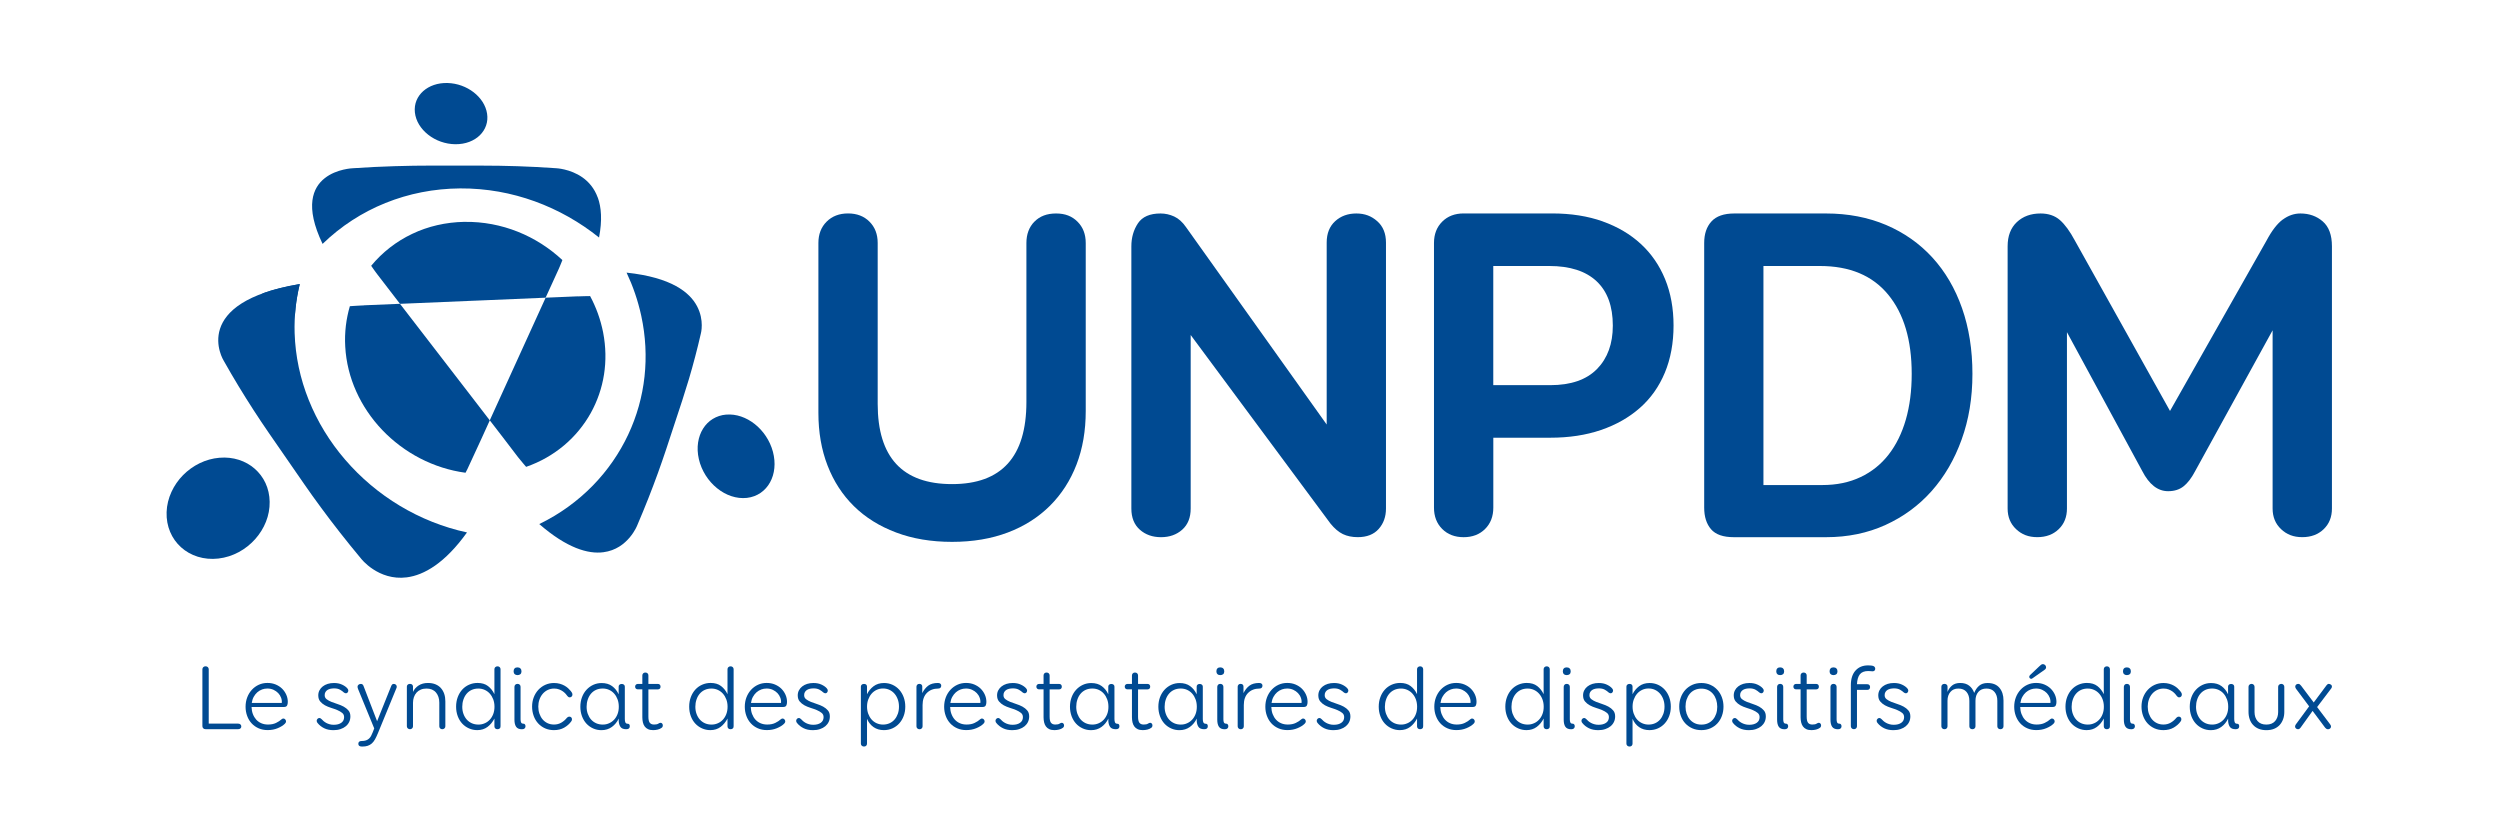 <svg xmlns="http://www.w3.org/2000/svg" width="256" height="85" viewBox="0 0 256 85" fill="none"><g clip-path="url(#clip0_835_1155)"><path d="M105.926 22.699C106.471 22.138 107.209 21.86 108.142 21.86C109.074 21.86 109.773 22.138 110.336 22.699C110.899 23.261 111.179 23.99 111.179 24.887V42.085C111.179 44.104 110.867 45.927 110.239 47.56C109.612 49.193 108.705 50.601 107.518 51.788C106.327 52.971 104.893 53.886 103.204 54.526C101.518 55.165 99.614 55.487 97.492 55.487C95.369 55.487 93.457 55.169 91.758 54.526C90.054 53.886 88.617 52.989 87.444 51.834C86.271 50.68 85.371 49.297 84.744 47.678C84.116 46.062 83.804 44.261 83.804 42.274V24.883C83.804 23.986 84.084 23.257 84.647 22.696C85.21 22.135 85.941 21.856 86.841 21.856C87.742 21.856 88.473 22.135 89.032 22.696C89.595 23.257 89.875 23.986 89.875 24.883V41.359C89.875 46.834 92.414 49.572 97.492 49.572C102.569 49.572 105.104 46.77 105.104 41.166V24.883C105.104 23.986 105.377 23.257 105.922 22.696L105.926 22.699Z" fill="#004A92"></path><path d="M136.718 22.653C137.295 22.124 138.019 21.86 138.887 21.86C139.755 21.86 140.436 22.124 141.031 22.653C141.627 23.182 141.924 23.911 141.924 24.84V52.074C141.924 52.907 141.677 53.603 141.178 54.165C140.68 54.726 139.966 55.005 139.034 55.005C138.457 55.005 137.951 54.901 137.517 54.694C137.083 54.486 136.657 54.125 136.241 53.614L121.926 34.304V52.077C121.926 53.007 121.635 53.725 121.058 54.24C120.481 54.751 119.756 55.008 118.889 55.008C118.021 55.008 117.296 54.751 116.719 54.24C116.142 53.729 115.851 53.007 115.851 52.077V25.223C115.851 24.326 116.077 23.543 116.525 22.867C116.974 22.195 117.748 21.86 118.838 21.86C119.319 21.86 119.785 21.963 120.237 22.17C120.685 22.378 121.087 22.739 121.442 23.25L135.853 43.471V24.837C135.853 23.907 136.144 23.178 136.721 22.649L136.718 22.653Z" fill="#004A92"></path><path d="M164.117 22.674C165.645 23.218 166.943 23.986 168.022 24.98C169.098 25.973 169.926 27.174 170.504 28.582C171.081 29.99 171.371 31.577 171.371 33.339C171.371 35.101 171.074 36.742 170.478 38.168C169.883 39.594 169.033 40.794 167.925 41.77C166.817 42.746 165.491 43.5 163.949 44.029C162.407 44.558 160.671 44.822 158.745 44.822H152.915V51.981C152.915 52.878 152.635 53.607 152.072 54.168C151.509 54.729 150.778 55.008 149.878 55.008C148.978 55.008 148.246 54.729 147.683 54.168C147.12 53.607 146.84 52.878 146.84 51.981V24.883C146.84 23.986 147.12 23.257 147.683 22.696C148.246 22.135 148.978 21.856 149.878 21.856H158.939C160.865 21.856 162.593 22.128 164.121 22.671L164.117 22.674ZM163.54 37.782C164.616 36.677 165.153 35.198 165.153 33.339C165.153 31.356 164.598 29.84 163.49 28.8C162.382 27.76 160.768 27.238 158.645 27.238H152.911V39.44H158.742C160.861 39.44 162.46 38.886 163.536 37.782H163.54Z" fill="#004A92"></path><path d="M186.984 21.86C189.233 21.86 191.28 22.253 193.131 23.035C194.977 23.822 196.559 24.933 197.878 26.373C199.194 27.814 200.209 29.544 200.915 31.563C201.622 33.578 201.977 35.823 201.977 38.289C201.977 40.755 201.608 42.964 200.869 45.015C200.13 47.063 199.101 48.825 197.785 50.301C196.469 51.774 194.895 52.928 193.062 53.761C191.23 54.593 189.208 55.008 186.991 55.008H177.546C176.453 55.008 175.674 54.736 175.208 54.19C174.742 53.646 174.509 52.91 174.509 51.981V24.883C174.509 23.954 174.756 23.218 175.255 22.674C175.753 22.131 176.531 21.86 177.593 21.86H186.991H186.984ZM190.527 48.854C191.667 48.31 192.625 47.542 193.396 46.548C194.167 45.555 194.755 44.361 195.157 42.971C195.558 41.577 195.759 40.015 195.759 38.285C195.759 34.826 194.956 32.12 193.349 30.169C191.743 28.214 189.412 27.238 186.36 27.238H180.576V49.669H186.601C188.078 49.669 189.387 49.397 190.527 48.85V48.854Z" fill="#004A92"></path><path d="M233.755 22.485C234.318 22.07 234.92 21.86 235.562 21.86C236.462 21.86 237.226 22.131 237.85 22.674C238.478 23.218 238.79 24.068 238.79 25.219V52.074C238.79 52.939 238.51 53.643 237.947 54.186C237.384 54.729 236.652 55.005 235.752 55.005C234.852 55.005 234.16 54.733 233.583 54.186C233.006 53.643 232.715 52.939 232.715 52.074V33.822L224.762 48.282C224.407 48.954 224.023 49.458 223.603 49.794C223.184 50.13 222.657 50.298 222.015 50.298C220.953 50.298 220.071 49.608 219.365 48.232L211.655 34.015V52.074C211.655 52.939 211.376 53.643 210.813 54.186C210.25 54.729 209.518 55.005 208.618 55.005C207.718 55.005 207.026 54.733 206.449 54.186C205.871 53.643 205.581 52.939 205.581 52.074V25.223C205.581 24.165 205.893 23.343 206.52 22.749C207.148 22.156 207.958 21.86 208.955 21.86C209.758 21.86 210.418 22.085 210.931 22.531C211.444 22.978 211.96 23.686 212.473 24.644L222.209 42.081L232.088 24.644C232.633 23.618 233.189 22.899 233.751 22.481L233.755 22.485Z" fill="#004A92"></path><path d="M20.815 74.583C20.754 74.522 20.725 74.447 20.725 74.354V68.535C20.725 68.45 20.754 68.375 20.815 68.317C20.876 68.257 20.951 68.228 21.044 68.228C21.145 68.228 21.224 68.257 21.285 68.317C21.346 68.378 21.374 68.45 21.374 68.535V74.1H24.39C24.483 74.1 24.558 74.125 24.619 74.179C24.68 74.232 24.709 74.3 24.709 74.39C24.709 74.479 24.68 74.543 24.619 74.593C24.558 74.643 24.483 74.668 24.39 74.668H21.051C20.951 74.668 20.872 74.64 20.811 74.579L20.815 74.583Z" fill="#004A92"></path><path d="M25.896 73.121C25.978 73.339 26.09 73.525 26.233 73.686C26.376 73.843 26.549 73.968 26.753 74.057C26.957 74.147 27.187 74.193 27.441 74.193C27.761 74.193 28.033 74.14 28.263 74.029C28.492 73.921 28.682 73.793 28.84 73.65C28.901 73.6 28.958 73.575 29.009 73.575C29.091 73.575 29.155 73.607 29.209 73.668C29.263 73.728 29.288 73.796 29.288 73.864C29.288 73.914 29.277 73.961 29.252 74.004C29.227 74.047 29.198 74.086 29.166 74.115C28.987 74.29 28.743 74.44 28.435 74.568C28.13 74.697 27.786 74.761 27.406 74.761C27.069 74.761 26.76 74.701 26.484 74.579C26.208 74.458 25.968 74.29 25.77 74.075C25.573 73.861 25.419 73.611 25.311 73.317C25.204 73.028 25.146 72.713 25.146 72.37C25.146 72.027 25.204 71.698 25.319 71.402C25.433 71.105 25.591 70.852 25.792 70.633C25.993 70.415 26.226 70.244 26.498 70.119C26.771 69.994 27.065 69.933 27.384 69.933C27.703 69.933 27.972 69.987 28.227 70.09C28.481 70.198 28.704 70.34 28.887 70.519C29.069 70.701 29.213 70.909 29.317 71.145C29.421 71.38 29.471 71.627 29.471 71.881C29.471 72.031 29.446 72.152 29.396 72.249C29.346 72.345 29.238 72.395 29.077 72.395H25.76C25.767 72.656 25.81 72.896 25.892 73.114L25.896 73.121ZM26.828 70.605C26.649 70.669 26.491 70.766 26.344 70.894C26.201 71.023 26.079 71.177 25.978 71.359C25.878 71.541 25.814 71.749 25.781 71.981H28.854C28.872 71.799 28.851 71.62 28.783 71.445C28.718 71.266 28.618 71.109 28.488 70.973C28.356 70.837 28.198 70.723 28.012 70.637C27.825 70.551 27.614 70.505 27.384 70.505C27.19 70.505 27.004 70.537 26.828 70.601V70.605Z" fill="#004A92"></path><path d="M32.716 70.687C32.799 70.53 32.91 70.397 33.053 70.287C33.197 70.176 33.365 70.09 33.559 70.029C33.753 69.969 33.964 69.94 34.197 69.94C34.516 69.94 34.792 69.994 35.026 70.105C35.259 70.212 35.438 70.34 35.563 70.483C35.632 70.558 35.667 70.637 35.667 70.716C35.667 70.776 35.646 70.841 35.603 70.901C35.56 70.962 35.495 70.994 35.416 70.994C35.384 70.994 35.348 70.984 35.309 70.966C35.27 70.948 35.234 70.927 35.201 70.901C35.115 70.816 34.99 70.723 34.828 70.63C34.667 70.537 34.459 70.49 34.212 70.49C34.086 70.49 33.968 70.505 33.849 70.526C33.735 70.551 33.631 70.591 33.545 70.644C33.459 70.698 33.387 70.769 33.33 70.859C33.272 70.948 33.247 71.059 33.247 71.191C33.247 71.359 33.312 71.495 33.444 71.598C33.577 71.702 33.738 71.791 33.932 71.87C34.126 71.949 34.337 72.024 34.563 72.095C34.792 72.167 35.001 72.256 35.194 72.36C35.388 72.467 35.549 72.596 35.682 72.753C35.815 72.906 35.879 73.11 35.879 73.36C35.879 73.564 35.84 73.754 35.757 73.925C35.675 74.097 35.56 74.243 35.409 74.368C35.259 74.493 35.079 74.59 34.864 74.661C34.653 74.733 34.416 74.769 34.151 74.769C33.781 74.769 33.462 74.704 33.197 74.572C32.928 74.44 32.702 74.265 32.523 74.039C32.462 73.979 32.429 73.9 32.429 73.807C32.429 73.739 32.455 73.675 32.508 73.614C32.562 73.553 32.627 73.525 32.702 73.525C32.745 73.525 32.788 73.535 32.828 73.561C32.867 73.585 32.903 73.614 32.935 73.646C32.992 73.707 33.057 73.771 33.132 73.839C33.208 73.904 33.297 73.964 33.398 74.022C33.502 74.079 33.616 74.125 33.745 74.161C33.875 74.2 34.018 74.218 34.179 74.218C34.498 74.218 34.753 74.15 34.947 74.014C35.14 73.879 35.237 73.686 35.237 73.435C35.237 73.253 35.173 73.11 35.04 73.003C34.907 72.896 34.746 72.799 34.552 72.717C34.359 72.635 34.147 72.56 33.914 72.488C33.684 72.417 33.469 72.328 33.276 72.224C33.082 72.117 32.921 71.984 32.788 71.827C32.655 71.666 32.591 71.463 32.591 71.205C32.591 71.019 32.63 70.848 32.713 70.691L32.716 70.687Z" fill="#004A92"></path><path d="M36.65 70.498C36.639 70.465 36.629 70.437 36.621 70.405C36.614 70.373 36.611 70.347 36.611 70.322C36.611 70.24 36.643 70.172 36.707 70.119C36.772 70.062 36.854 70.033 36.948 70.033C37.08 70.033 37.17 70.097 37.22 70.23L38.615 73.853L40.067 70.23C40.093 70.172 40.125 70.126 40.161 70.09C40.197 70.051 40.25 70.033 40.318 70.033C40.404 70.033 40.48 70.058 40.537 70.112C40.598 70.165 40.627 70.233 40.627 70.322C40.627 70.355 40.623 70.387 40.612 70.419C40.602 70.455 40.591 70.48 40.58 70.498L38.698 75.083C38.597 75.326 38.5 75.533 38.404 75.705C38.307 75.876 38.199 76.016 38.077 76.127C37.955 76.234 37.816 76.316 37.654 76.37C37.496 76.423 37.303 76.448 37.077 76.448C36.822 76.448 36.693 76.355 36.693 76.169C36.693 75.984 36.801 75.88 37.012 75.88C37.199 75.88 37.353 75.859 37.475 75.816C37.597 75.773 37.701 75.712 37.783 75.637C37.866 75.562 37.937 75.472 37.995 75.365C38.052 75.258 38.106 75.144 38.153 75.019L38.321 74.59L36.643 70.501L36.65 70.498Z" fill="#004A92"></path><path d="M41.742 70.115C41.796 70.058 41.875 70.029 41.982 70.029C42.09 70.029 42.165 70.058 42.215 70.115C42.266 70.172 42.291 70.233 42.291 70.301V70.852C42.416 70.576 42.61 70.358 42.871 70.19C43.133 70.022 43.449 69.936 43.818 69.936C44.119 69.936 44.378 69.983 44.6 70.076C44.822 70.169 45.009 70.301 45.156 70.469C45.303 70.637 45.417 70.837 45.493 71.066C45.568 71.295 45.604 71.548 45.604 71.824V74.372C45.604 74.458 45.575 74.529 45.514 74.586C45.453 74.643 45.378 74.672 45.285 74.672C45.199 74.672 45.127 74.643 45.07 74.586C45.012 74.529 44.984 74.458 44.984 74.372V71.952C44.984 71.527 44.869 71.18 44.643 70.912C44.413 70.641 44.091 70.508 43.675 70.508C43.449 70.508 43.252 70.544 43.08 70.619C42.907 70.694 42.764 70.798 42.649 70.927C42.535 71.059 42.445 71.212 42.384 71.388C42.323 71.566 42.291 71.756 42.291 71.963V74.372C42.291 74.458 42.262 74.529 42.201 74.586C42.14 74.643 42.068 74.672 41.982 74.672C41.896 74.672 41.821 74.643 41.756 74.586C41.695 74.529 41.663 74.458 41.663 74.372V70.301C41.663 70.233 41.688 70.169 41.742 70.115Z" fill="#004A92"></path><path d="M50.721 68.314C50.782 68.257 50.857 68.232 50.947 68.232C51.037 68.232 51.108 68.26 51.166 68.314C51.227 68.371 51.255 68.443 51.255 68.528V74.365C51.255 74.472 51.227 74.547 51.166 74.597C51.105 74.647 51.029 74.672 50.936 74.672C50.836 74.672 50.761 74.643 50.707 74.586C50.653 74.529 50.628 74.457 50.628 74.372V73.578C50.445 73.932 50.212 74.218 49.921 74.436C49.631 74.654 49.279 74.765 48.867 74.765C48.566 74.765 48.286 74.704 48.021 74.586C47.755 74.468 47.526 74.304 47.332 74.097C47.139 73.889 46.984 73.635 46.873 73.339C46.762 73.042 46.705 72.717 46.705 72.363C46.705 72.009 46.762 71.681 46.873 71.384C46.984 71.084 47.139 70.83 47.336 70.612C47.533 70.397 47.766 70.23 48.035 70.112C48.304 69.994 48.591 69.933 48.896 69.933C49.333 69.933 49.692 70.037 49.968 70.251C50.244 70.462 50.466 70.741 50.628 71.084V68.525C50.628 68.439 50.66 68.368 50.721 68.31V68.314ZM49.635 74.064C49.835 73.979 50.007 73.853 50.158 73.693C50.309 73.532 50.423 73.339 50.51 73.114C50.592 72.889 50.635 72.642 50.635 72.367C50.635 72.092 50.592 71.852 50.51 71.623C50.423 71.395 50.309 71.198 50.162 71.034C50.015 70.869 49.843 70.741 49.642 70.648C49.441 70.555 49.222 70.508 48.986 70.508C48.731 70.508 48.501 70.555 48.297 70.648C48.093 70.741 47.924 70.873 47.781 71.041C47.641 71.209 47.53 71.405 47.454 71.634C47.375 71.863 47.336 72.106 47.336 72.367C47.336 72.628 47.375 72.881 47.458 73.103C47.54 73.328 47.651 73.521 47.795 73.682C47.938 73.843 48.111 73.968 48.315 74.061C48.519 74.15 48.742 74.197 48.986 74.197C49.229 74.197 49.434 74.154 49.631 74.064H49.635Z" fill="#004A92"></path><path d="M53.288 68.45C53.364 68.521 53.4 68.618 53.4 68.743C53.4 68.868 53.364 68.972 53.288 69.036C53.213 69.1 53.113 69.132 52.987 69.132C52.862 69.132 52.772 69.097 52.7 69.029C52.629 68.961 52.593 68.864 52.593 68.739C52.593 68.614 52.629 68.518 52.697 68.446C52.765 68.375 52.862 68.339 52.987 68.339C53.113 68.339 53.213 68.375 53.288 68.446V68.45ZM52.765 70.115C52.822 70.058 52.898 70.029 52.998 70.029C53.091 70.029 53.166 70.058 53.224 70.115C53.281 70.172 53.306 70.244 53.306 70.33V73.664C53.306 73.8 53.324 73.907 53.364 73.986C53.4 74.064 53.478 74.104 53.597 74.104C53.665 74.104 53.719 74.129 53.755 74.182C53.791 74.236 53.812 74.297 53.812 74.365C53.812 74.458 53.783 74.533 53.722 74.59C53.661 74.647 53.572 74.676 53.446 74.676C53.166 74.676 52.966 74.59 52.851 74.422C52.736 74.254 52.679 74.011 52.679 73.693V70.333C52.679 70.248 52.708 70.176 52.765 70.119V70.115Z" fill="#004A92"></path><path d="M58.484 73.45C58.542 73.493 58.57 73.561 58.57 73.653C58.57 73.746 58.542 73.825 58.484 73.886C58.309 74.129 58.076 74.336 57.778 74.508C57.48 74.679 57.129 74.765 56.724 74.765C56.394 74.765 56.089 74.704 55.816 74.583C55.544 74.461 55.307 74.293 55.11 74.079C54.913 73.864 54.759 73.611 54.651 73.314C54.544 73.017 54.486 72.699 54.486 72.356C54.486 72.013 54.544 71.695 54.655 71.405C54.766 71.112 54.924 70.859 55.124 70.641C55.325 70.422 55.562 70.251 55.838 70.126C56.114 70.001 56.408 69.94 56.727 69.94C56.946 69.94 57.143 69.965 57.322 70.015C57.502 70.065 57.66 70.129 57.799 70.208C57.939 70.287 58.065 70.373 58.172 70.473C58.28 70.573 58.373 70.669 58.449 70.762C58.492 70.812 58.531 70.869 58.567 70.934C58.603 70.998 58.617 71.062 58.617 71.127C58.617 71.212 58.588 71.284 58.531 71.334C58.474 71.384 58.413 71.409 58.344 71.409C58.283 71.409 58.233 71.395 58.201 71.366C58.165 71.338 58.133 71.309 58.104 71.277C58.068 71.219 58.011 71.148 57.936 71.062C57.86 70.977 57.767 70.891 57.656 70.808C57.545 70.726 57.412 70.658 57.262 70.598C57.111 70.537 56.939 70.508 56.745 70.508C56.508 70.508 56.29 70.555 56.089 70.651C55.888 70.748 55.716 70.88 55.573 71.048C55.429 71.216 55.318 71.412 55.239 71.638C55.16 71.863 55.121 72.102 55.121 72.356C55.121 72.61 55.16 72.86 55.239 73.085C55.318 73.31 55.426 73.503 55.565 73.668C55.705 73.832 55.874 73.961 56.071 74.054C56.268 74.147 56.487 74.193 56.731 74.193C57.007 74.193 57.254 74.129 57.477 74C57.699 73.871 57.893 73.704 58.061 73.493C58.136 73.418 58.215 73.382 58.294 73.382C58.362 73.382 58.427 73.403 58.481 73.446L58.484 73.45Z" fill="#004A92"></path><path d="M64.035 73.961C64.071 74.061 64.15 74.111 64.276 74.111C64.419 74.111 64.491 74.197 64.491 74.372C64.491 74.572 64.369 74.672 64.125 74.672C63.845 74.672 63.648 74.593 63.541 74.44C63.433 74.282 63.372 74.089 63.358 73.853V73.582C63.189 73.936 62.956 74.222 62.655 74.44C62.354 74.658 61.999 74.769 61.586 74.769C61.281 74.769 60.995 74.708 60.733 74.59C60.471 74.472 60.242 74.307 60.048 74.097C59.854 73.886 59.704 73.632 59.592 73.335C59.485 73.039 59.428 72.717 59.428 72.37C59.428 72.024 59.485 71.691 59.596 71.395C59.707 71.098 59.861 70.844 60.059 70.63C60.256 70.415 60.485 70.247 60.751 70.126C61.016 70.004 61.303 69.944 61.608 69.944C62.038 69.944 62.397 70.047 62.68 70.258C62.963 70.465 63.185 70.744 63.35 71.094V70.308C63.35 70.226 63.379 70.162 63.437 70.112C63.494 70.061 63.569 70.037 63.662 70.037C63.756 70.037 63.831 70.061 63.892 70.112C63.953 70.162 63.982 70.226 63.982 70.308V73.632C63.982 73.757 63.999 73.868 64.032 73.968L64.035 73.961ZM62.364 74.064C62.565 73.979 62.737 73.853 62.888 73.693C63.038 73.532 63.153 73.339 63.239 73.117C63.322 72.896 63.365 72.649 63.365 72.374C63.365 72.099 63.325 71.859 63.243 71.63C63.16 71.405 63.049 71.205 62.902 71.037C62.755 70.869 62.58 70.737 62.379 70.644C62.174 70.551 61.956 70.505 61.719 70.505C61.464 70.505 61.235 70.551 61.03 70.644C60.826 70.737 60.657 70.869 60.514 71.037C60.374 71.205 60.263 71.402 60.188 71.63C60.109 71.859 60.069 72.106 60.069 72.374C60.069 72.642 60.109 72.878 60.191 73.103C60.274 73.328 60.385 73.521 60.528 73.682C60.672 73.843 60.844 73.968 61.048 74.061C61.253 74.15 61.475 74.197 61.719 74.197C61.963 74.197 62.167 74.154 62.364 74.064Z" fill="#004A92"></path><path d="M66.535 74.007C66.628 74.132 66.775 74.193 66.976 74.193C67.177 74.193 67.313 74.165 67.406 74.104C67.499 74.043 67.578 74.014 67.639 74.014C67.707 74.014 67.765 74.04 67.808 74.093C67.851 74.147 67.872 74.207 67.872 74.275C67.872 74.386 67.833 74.472 67.75 74.529C67.643 74.611 67.514 74.668 67.356 74.708C67.198 74.747 67.04 74.765 66.879 74.765C66.675 74.765 66.499 74.733 66.359 74.665C66.219 74.601 66.105 74.508 66.018 74.39C65.932 74.272 65.868 74.132 65.832 73.975C65.796 73.818 65.775 73.643 65.775 73.457V70.591H65.326C65.24 70.591 65.169 70.566 65.115 70.516C65.061 70.466 65.036 70.398 65.036 70.312C65.036 70.23 65.061 70.165 65.115 70.112C65.169 70.058 65.237 70.033 65.326 70.033H65.775V69.165C65.775 69.079 65.803 69.004 65.861 68.95C65.918 68.893 65.993 68.868 66.087 68.868C66.18 68.868 66.255 68.897 66.312 68.95C66.37 69.007 66.395 69.079 66.395 69.165V70.033H67.359C67.446 70.033 67.517 70.058 67.564 70.108C67.614 70.158 67.639 70.226 67.639 70.315C67.639 70.405 67.614 70.473 67.564 70.519C67.514 70.569 67.446 70.594 67.359 70.594H66.395V73.378C66.395 73.678 66.442 73.889 66.535 74.014V74.007Z" fill="#004A92"></path><path d="M74.589 68.314C74.65 68.257 74.725 68.232 74.815 68.232C74.904 68.232 74.976 68.26 75.033 68.314C75.094 68.371 75.123 68.443 75.123 68.528V74.365C75.123 74.472 75.094 74.547 75.033 74.597C74.972 74.647 74.897 74.672 74.804 74.672C74.703 74.672 74.628 74.643 74.574 74.586C74.521 74.529 74.496 74.457 74.496 74.372V73.578C74.313 73.932 74.079 74.218 73.789 74.436C73.499 74.654 73.147 74.765 72.735 74.765C72.434 74.765 72.154 74.704 71.888 74.586C71.623 74.468 71.394 74.304 71.2 74.097C71.006 73.889 70.852 73.635 70.741 73.339C70.63 73.042 70.573 72.717 70.573 72.363C70.573 72.009 70.63 71.681 70.741 71.384C70.852 71.084 71.006 70.83 71.204 70.612C71.401 70.397 71.634 70.23 71.903 70.112C72.172 69.994 72.459 69.933 72.763 69.933C73.201 69.933 73.559 70.037 73.836 70.251C74.112 70.462 74.334 70.741 74.496 71.084V68.525C74.496 68.439 74.528 68.368 74.589 68.31V68.314ZM73.502 74.064C73.703 73.979 73.875 73.853 74.026 73.693C74.176 73.532 74.291 73.339 74.377 73.114C74.46 72.889 74.503 72.642 74.503 72.367C74.503 72.092 74.46 71.852 74.377 71.623C74.291 71.395 74.176 71.198 74.029 71.034C73.882 70.869 73.71 70.741 73.509 70.648C73.308 70.555 73.09 70.508 72.853 70.508C72.599 70.508 72.369 70.555 72.165 70.648C71.96 70.741 71.792 70.873 71.648 71.041C71.508 71.209 71.397 71.405 71.322 71.634C71.243 71.863 71.204 72.106 71.204 72.367C71.204 72.628 71.243 72.881 71.326 73.103C71.408 73.328 71.519 73.521 71.663 73.682C71.806 73.843 71.978 73.968 72.183 74.061C72.387 74.15 72.609 74.197 72.853 74.197C73.097 74.197 73.301 74.154 73.499 74.064H73.502Z" fill="#004A92"></path><path d="M77.016 73.121C77.099 73.339 77.21 73.525 77.353 73.686C77.497 73.843 77.669 73.968 77.873 74.057C78.078 74.147 78.307 74.193 78.562 74.193C78.881 74.193 79.153 74.14 79.383 74.029C79.612 73.918 79.802 73.793 79.96 73.65C80.021 73.6 80.079 73.575 80.129 73.575C80.211 73.575 80.276 73.607 80.33 73.668C80.383 73.728 80.409 73.796 80.409 73.864C80.409 73.914 80.398 73.961 80.373 74.004C80.348 74.047 80.319 74.086 80.287 74.115C80.107 74.29 79.864 74.44 79.555 74.568C79.25 74.697 78.906 74.761 78.526 74.761C78.189 74.761 77.88 74.701 77.604 74.579C77.328 74.458 77.088 74.29 76.891 74.075C76.694 73.861 76.539 73.611 76.432 73.317C76.324 73.028 76.267 72.713 76.267 72.37C76.267 72.027 76.324 71.698 76.439 71.402C76.554 71.105 76.712 70.852 76.912 70.633C77.113 70.415 77.346 70.244 77.619 70.119C77.891 69.994 78.185 69.933 78.504 69.933C78.824 69.933 79.093 69.987 79.347 70.09C79.602 70.198 79.824 70.34 80.007 70.519C80.19 70.701 80.333 70.909 80.437 71.145C80.541 71.38 80.591 71.627 80.591 71.881C80.591 72.031 80.566 72.152 80.516 72.249C80.466 72.345 80.358 72.395 80.197 72.395H76.88C76.887 72.656 76.93 72.896 77.013 73.114L77.016 73.121ZM77.949 70.605C77.769 70.669 77.612 70.766 77.465 70.894C77.321 71.023 77.199 71.177 77.099 71.359C76.998 71.541 76.934 71.749 76.901 71.981H79.975C79.993 71.799 79.971 71.62 79.903 71.445C79.838 71.266 79.738 71.109 79.609 70.973C79.476 70.837 79.318 70.723 79.132 70.637C78.945 70.551 78.734 70.505 78.504 70.505C78.311 70.505 78.124 70.537 77.949 70.601V70.605Z" fill="#004A92"></path><path d="M81.814 70.687C81.897 70.53 82.008 70.397 82.151 70.287C82.295 70.176 82.463 70.09 82.657 70.029C82.85 69.969 83.062 69.94 83.295 69.94C83.614 69.94 83.89 69.994 84.124 70.105C84.357 70.212 84.536 70.34 84.661 70.483C84.73 70.558 84.765 70.637 84.765 70.716C84.765 70.776 84.744 70.841 84.701 70.901C84.658 70.962 84.593 70.994 84.514 70.994C84.482 70.994 84.446 70.984 84.407 70.966C84.367 70.948 84.332 70.927 84.299 70.901C84.213 70.816 84.088 70.723 83.926 70.63C83.765 70.537 83.557 70.49 83.309 70.49C83.184 70.49 83.066 70.505 82.947 70.526C82.833 70.551 82.729 70.591 82.643 70.644C82.556 70.698 82.485 70.769 82.427 70.859C82.37 70.948 82.345 71.059 82.345 71.191C82.345 71.359 82.409 71.495 82.542 71.598C82.675 71.702 82.836 71.791 83.03 71.87C83.224 71.949 83.435 72.024 83.661 72.095C83.89 72.167 84.098 72.256 84.292 72.36C84.486 72.467 84.647 72.596 84.78 72.753C84.912 72.906 84.977 73.11 84.977 73.36C84.977 73.564 84.938 73.754 84.855 73.925C84.773 74.097 84.658 74.243 84.507 74.368C84.357 74.493 84.177 74.59 83.962 74.661C83.751 74.733 83.514 74.769 83.249 74.769C82.879 74.769 82.56 74.704 82.295 74.572C82.026 74.44 81.8 74.265 81.621 74.039C81.56 73.979 81.527 73.9 81.527 73.807C81.527 73.739 81.552 73.675 81.606 73.614C81.66 73.553 81.725 73.525 81.8 73.525C81.843 73.525 81.886 73.535 81.925 73.561C81.965 73.585 82.001 73.614 82.033 73.646C82.09 73.707 82.155 73.771 82.23 73.839C82.305 73.904 82.395 73.964 82.496 74.022C82.6 74.079 82.714 74.125 82.843 74.161C82.972 74.2 83.116 74.218 83.277 74.218C83.596 74.218 83.851 74.15 84.045 74.014C84.238 73.879 84.335 73.686 84.335 73.435C84.335 73.253 84.27 73.11 84.138 73.003C84.005 72.896 83.844 72.799 83.65 72.717C83.457 72.635 83.245 72.56 83.012 72.488C82.782 72.417 82.567 72.328 82.374 72.224C82.18 72.117 82.019 71.984 81.886 71.827C81.753 71.666 81.689 71.463 81.689 71.205C81.689 71.019 81.728 70.848 81.811 70.691L81.814 70.687Z" fill="#004A92"></path><path d="M88.699 76.362C88.642 76.42 88.566 76.445 88.473 76.445C88.38 76.445 88.305 76.416 88.244 76.362C88.183 76.305 88.154 76.234 88.154 76.148V70.305C88.154 70.237 88.179 70.172 88.233 70.119C88.287 70.062 88.366 70.033 88.473 70.033C88.581 70.033 88.656 70.058 88.706 70.112C88.757 70.165 88.782 70.23 88.782 70.305V71.091C88.939 70.766 89.162 70.494 89.452 70.272C89.743 70.051 90.101 69.94 90.524 69.94C90.836 69.94 91.127 70.001 91.392 70.122C91.657 70.244 91.887 70.412 92.081 70.626C92.274 70.841 92.425 71.094 92.536 71.391C92.644 71.688 92.701 72.009 92.701 72.356C92.701 72.703 92.647 73.024 92.536 73.317C92.428 73.611 92.274 73.864 92.081 74.079C91.887 74.293 91.657 74.461 91.388 74.583C91.12 74.704 90.826 74.765 90.506 74.765C90.101 74.765 89.75 74.661 89.456 74.458C89.162 74.254 88.936 73.968 88.782 73.607V76.148C88.782 76.234 88.753 76.305 88.699 76.362ZM91.087 74.061C91.288 73.972 91.46 73.843 91.604 73.678C91.747 73.514 91.858 73.317 91.937 73.096C92.016 72.871 92.055 72.628 92.055 72.36C92.055 72.092 92.016 71.856 91.937 71.631C91.858 71.405 91.747 71.209 91.604 71.041C91.46 70.873 91.288 70.741 91.087 70.644C90.886 70.548 90.664 70.501 90.424 70.501C90.184 70.501 89.965 70.548 89.764 70.644C89.56 70.741 89.388 70.873 89.244 71.041C89.101 71.209 88.99 71.405 88.907 71.631C88.825 71.856 88.785 72.095 88.785 72.36C88.785 72.624 88.825 72.864 88.907 73.089C88.99 73.314 89.101 73.507 89.244 73.671C89.388 73.836 89.56 73.964 89.764 74.057C89.969 74.15 90.187 74.197 90.424 74.197C90.661 74.197 90.89 74.15 91.087 74.061Z" fill="#004A92"></path><path d="M93.92 70.115C93.974 70.058 94.046 70.029 94.139 70.029C94.239 70.029 94.314 70.055 94.365 70.105C94.415 70.154 94.44 70.222 94.44 70.312V70.973C94.598 70.655 94.799 70.405 95.046 70.215C95.293 70.029 95.627 69.936 96.043 69.936C96.154 69.936 96.24 69.962 96.297 70.012C96.355 70.062 96.383 70.126 96.383 70.208C96.383 70.294 96.358 70.365 96.308 70.423C96.258 70.48 96.179 70.508 96.075 70.508C95.602 70.508 95.215 70.655 94.917 70.951C94.619 71.248 94.472 71.663 94.472 72.199V74.375C94.472 74.461 94.444 74.533 94.383 74.59C94.322 74.647 94.25 74.676 94.164 74.676C94.071 74.676 93.995 74.647 93.934 74.59C93.873 74.533 93.845 74.461 93.845 74.375V70.315C93.845 70.24 93.87 70.176 93.924 70.119L93.92 70.115Z" fill="#004A92"></path><path d="M97.431 73.121C97.513 73.339 97.624 73.525 97.768 73.686C97.911 73.843 98.084 73.968 98.288 74.057C98.492 74.147 98.722 74.193 98.976 74.193C99.296 74.193 99.568 74.14 99.797 74.029C100.027 73.921 100.217 73.793 100.375 73.65C100.436 73.6 100.493 73.575 100.543 73.575C100.626 73.575 100.69 73.607 100.744 73.668C100.798 73.728 100.823 73.796 100.823 73.864C100.823 73.914 100.812 73.961 100.787 74.004C100.762 74.047 100.733 74.086 100.701 74.115C100.522 74.29 100.278 74.44 99.97 74.568C99.665 74.697 99.321 74.761 98.941 74.761C98.603 74.761 98.295 74.701 98.019 74.579C97.743 74.458 97.503 74.29 97.305 74.075C97.108 73.861 96.954 73.611 96.846 73.317C96.739 73.028 96.681 72.713 96.681 72.37C96.681 72.027 96.739 71.698 96.853 71.402C96.968 71.105 97.126 70.852 97.327 70.633C97.528 70.415 97.761 70.244 98.033 70.119C98.306 69.994 98.6 69.933 98.919 69.933C99.238 69.933 99.507 69.987 99.762 70.09C100.016 70.198 100.239 70.34 100.421 70.519C100.604 70.701 100.748 70.909 100.852 71.145C100.956 71.38 101.006 71.627 101.006 71.881C101.006 72.031 100.981 72.152 100.931 72.249C100.88 72.345 100.773 72.395 100.612 72.395H97.295C97.302 72.656 97.345 72.896 97.427 73.114L97.431 73.121ZM98.363 70.605C98.184 70.669 98.026 70.766 97.879 70.894C97.736 71.023 97.614 71.177 97.513 71.359C97.413 71.541 97.348 71.749 97.316 71.981H100.389C100.407 71.799 100.386 71.62 100.317 71.445C100.253 71.266 100.153 71.109 100.023 70.973C99.891 70.837 99.733 70.723 99.546 70.637C99.36 70.551 99.148 70.505 98.919 70.505C98.725 70.505 98.539 70.537 98.363 70.601V70.605Z" fill="#004A92"></path><path d="M102.225 70.687C102.308 70.53 102.419 70.397 102.562 70.287C102.706 70.176 102.874 70.09 103.068 70.029C103.261 69.969 103.473 69.94 103.706 69.94C104.025 69.94 104.301 69.994 104.534 70.105C104.767 70.212 104.947 70.34 105.072 70.483C105.14 70.558 105.176 70.637 105.176 70.716C105.176 70.776 105.155 70.841 105.112 70.901C105.069 70.962 105.004 70.994 104.925 70.994C104.893 70.994 104.857 70.984 104.818 70.966C104.778 70.948 104.742 70.927 104.71 70.901C104.624 70.816 104.499 70.723 104.337 70.63C104.176 70.537 103.968 70.49 103.72 70.49C103.595 70.49 103.477 70.505 103.358 70.526C103.243 70.551 103.14 70.591 103.053 70.644C102.967 70.698 102.896 70.769 102.838 70.859C102.781 70.948 102.756 71.059 102.756 71.191C102.756 71.359 102.82 71.495 102.953 71.598C103.086 71.702 103.247 71.791 103.441 71.87C103.634 71.949 103.846 72.024 104.072 72.095C104.301 72.167 104.509 72.256 104.703 72.36C104.897 72.467 105.058 72.596 105.191 72.753C105.323 72.906 105.388 73.11 105.388 73.36C105.388 73.564 105.348 73.754 105.266 73.925C105.183 74.097 105.069 74.243 104.918 74.368C104.767 74.493 104.588 74.59 104.373 74.661C104.161 74.733 103.925 74.769 103.659 74.769C103.29 74.769 102.971 74.704 102.706 74.572C102.437 74.44 102.211 74.265 102.031 74.039C101.971 73.979 101.938 73.9 101.938 73.807C101.938 73.739 101.963 73.675 102.017 73.614C102.071 73.553 102.135 73.525 102.211 73.525C102.254 73.525 102.297 73.535 102.336 73.561C102.376 73.585 102.412 73.614 102.444 73.646C102.501 73.707 102.566 73.771 102.641 73.839C102.716 73.904 102.806 73.964 102.906 74.022C103.01 74.079 103.125 74.125 103.254 74.161C103.383 74.2 103.527 74.218 103.688 74.218C104.007 74.218 104.262 74.15 104.456 74.014C104.649 73.879 104.746 73.686 104.746 73.435C104.746 73.253 104.681 73.11 104.549 73.003C104.416 72.896 104.255 72.799 104.061 72.717C103.867 72.635 103.656 72.56 103.423 72.488C103.193 72.417 102.978 72.328 102.785 72.224C102.591 72.117 102.429 71.984 102.297 71.827C102.164 71.666 102.1 71.463 102.1 71.205C102.1 71.019 102.139 70.848 102.222 70.691L102.225 70.687Z" fill="#004A92"></path><path d="M107.622 74.007C107.715 74.132 107.862 74.193 108.063 74.193C108.264 74.193 108.4 74.165 108.493 74.104C108.586 74.043 108.665 74.014 108.726 74.014C108.794 74.014 108.852 74.04 108.895 74.093C108.938 74.147 108.959 74.207 108.959 74.275C108.959 74.386 108.92 74.472 108.837 74.529C108.73 74.611 108.601 74.668 108.443 74.708C108.285 74.747 108.127 74.765 107.966 74.765C107.762 74.765 107.586 74.733 107.446 74.665C107.306 74.601 107.191 74.508 107.105 74.39C107.019 74.272 106.955 74.132 106.919 73.975C106.883 73.818 106.861 73.643 106.861 73.457V70.591H106.413C106.327 70.591 106.255 70.566 106.202 70.516C106.148 70.466 106.123 70.398 106.123 70.312C106.123 70.23 106.148 70.165 106.202 70.112C106.255 70.058 106.324 70.033 106.413 70.033H106.861V69.165C106.861 69.079 106.89 69.004 106.944 68.95C107.001 68.893 107.077 68.868 107.17 68.868C107.263 68.868 107.338 68.897 107.396 68.95C107.453 69.007 107.482 69.079 107.482 69.165V70.033H108.446C108.533 70.033 108.604 70.058 108.654 70.108C108.705 70.158 108.73 70.226 108.73 70.315C108.73 70.405 108.705 70.473 108.654 70.519C108.604 70.569 108.536 70.594 108.446 70.594H107.482V73.378C107.482 73.678 107.528 73.889 107.622 74.014V74.007Z" fill="#004A92"></path><path d="M114.173 73.961C114.209 74.061 114.288 74.111 114.414 74.111C114.557 74.111 114.629 74.197 114.629 74.372C114.629 74.572 114.507 74.672 114.263 74.672C113.983 74.672 113.786 74.593 113.678 74.44C113.571 74.282 113.51 74.089 113.496 73.853V73.582C113.327 73.936 113.094 74.222 112.793 74.44C112.492 74.658 112.137 74.769 111.724 74.769C111.419 74.769 111.132 74.708 110.871 74.59C110.609 74.472 110.379 74.307 110.186 74.097C109.992 73.886 109.842 73.632 109.73 73.335C109.623 73.039 109.565 72.717 109.565 72.37C109.565 72.024 109.623 71.691 109.734 71.395C109.845 71.098 109.999 70.844 110.197 70.63C110.394 70.415 110.623 70.247 110.889 70.126C111.154 70.004 111.441 69.944 111.746 69.944C112.176 69.944 112.535 70.047 112.818 70.258C113.101 70.465 113.327 70.744 113.488 71.094V70.308C113.488 70.226 113.517 70.162 113.574 70.112C113.632 70.061 113.707 70.037 113.8 70.037C113.894 70.037 113.969 70.061 114.03 70.112C114.091 70.162 114.119 70.226 114.119 70.308V73.632C114.119 73.757 114.137 73.868 114.17 73.968L114.173 73.961ZM112.502 74.064C112.703 73.979 112.875 73.853 113.026 73.693C113.176 73.532 113.291 73.339 113.377 73.117C113.463 72.896 113.503 72.649 113.503 72.374C113.503 72.099 113.463 71.859 113.381 71.63C113.298 71.405 113.187 71.205 113.04 71.037C112.893 70.869 112.717 70.737 112.517 70.644C112.316 70.551 112.093 70.505 111.857 70.505C111.602 70.505 111.373 70.551 111.168 70.644C110.964 70.737 110.795 70.869 110.652 71.037C110.512 71.205 110.401 71.402 110.326 71.63C110.247 71.859 110.207 72.106 110.207 72.374C110.207 72.642 110.247 72.878 110.329 73.103C110.412 73.328 110.523 73.521 110.666 73.682C110.81 73.843 110.982 73.968 111.186 74.061C111.391 74.15 111.613 74.197 111.857 74.197C112.086 74.197 112.305 74.154 112.502 74.064Z" fill="#004A92"></path><path d="M116.672 74.007C116.766 74.132 116.913 74.193 117.114 74.193C117.314 74.193 117.451 74.165 117.544 74.104C117.637 74.043 117.716 74.014 117.777 74.014C117.845 74.014 117.902 74.04 117.945 74.093C117.989 74.147 118.01 74.207 118.01 74.275C118.01 74.386 117.971 74.472 117.888 74.529C117.781 74.611 117.651 74.668 117.494 74.708C117.336 74.747 117.178 74.765 117.017 74.765C116.812 74.765 116.637 74.733 116.497 74.665C116.357 74.601 116.242 74.508 116.156 74.39C116.07 74.272 116.006 74.132 115.97 73.975C115.934 73.818 115.912 73.643 115.912 73.457V70.591H115.464C115.378 70.591 115.306 70.566 115.252 70.516C115.199 70.466 115.174 70.398 115.174 70.312C115.174 70.23 115.199 70.165 115.252 70.112C115.306 70.058 115.374 70.033 115.464 70.033H115.912V69.165C115.912 69.079 115.941 69.004 115.998 68.95C116.056 68.893 116.131 68.868 116.224 68.868C116.317 68.868 116.393 68.897 116.45 68.95C116.508 69.007 116.536 69.079 116.536 69.165V70.033H117.501C117.587 70.033 117.655 70.058 117.705 70.108C117.755 70.158 117.781 70.226 117.781 70.315C117.781 70.405 117.755 70.473 117.705 70.519C117.655 70.569 117.587 70.594 117.501 70.594H116.536V73.378C116.536 73.678 116.583 73.889 116.676 74.014L116.672 74.007Z" fill="#004A92"></path><path d="M123.224 73.961C123.26 74.061 123.339 74.111 123.464 74.111C123.608 74.111 123.679 74.197 123.679 74.372C123.679 74.572 123.558 74.672 123.314 74.672C123.034 74.672 122.837 74.593 122.729 74.44C122.622 74.282 122.561 74.089 122.546 73.853V73.582C122.378 73.936 122.145 74.222 121.844 74.44C121.542 74.658 121.187 74.769 120.775 74.769C120.47 74.769 120.183 74.708 119.921 74.59C119.66 74.472 119.43 74.307 119.237 74.097C119.043 73.886 118.892 73.632 118.781 73.335C118.674 73.039 118.616 72.717 118.616 72.37C118.616 72.024 118.674 71.691 118.785 71.395C118.896 71.098 119.054 70.844 119.247 70.63C119.445 70.415 119.674 70.247 119.939 70.126C120.205 70.004 120.492 69.944 120.796 69.944C121.227 69.944 121.585 70.047 121.869 70.258C122.152 70.465 122.374 70.744 122.539 71.094V70.308C122.539 70.226 122.568 70.162 122.622 70.112C122.679 70.061 122.754 70.037 122.848 70.037C122.941 70.037 123.016 70.061 123.077 70.112C123.138 70.162 123.167 70.226 123.167 70.308V73.632C123.167 73.757 123.185 73.868 123.217 73.968L123.224 73.961ZM121.553 74.064C121.754 73.979 121.926 73.853 122.077 73.693C122.227 73.532 122.342 73.339 122.428 73.117C122.51 72.896 122.554 72.649 122.554 72.374C122.554 72.099 122.514 71.859 122.432 71.63C122.349 71.405 122.238 71.205 122.091 71.037C121.944 70.869 121.768 70.737 121.567 70.644C121.363 70.551 121.144 70.505 120.908 70.505C120.653 70.505 120.423 70.551 120.219 70.644C120.015 70.737 119.846 70.869 119.703 71.037C119.559 71.205 119.452 71.402 119.376 71.63C119.298 71.859 119.258 72.106 119.258 72.374C119.258 72.642 119.298 72.878 119.38 73.103C119.462 73.328 119.574 73.521 119.717 73.682C119.861 73.843 120.033 73.968 120.237 74.061C120.441 74.15 120.664 74.197 120.908 74.197C121.151 74.197 121.356 74.154 121.553 74.064Z" fill="#004A92"></path><path d="M125.254 68.45C125.329 68.521 125.365 68.618 125.365 68.743C125.365 68.868 125.329 68.972 125.254 69.036C125.178 69.1 125.078 69.132 124.952 69.132C124.827 69.132 124.737 69.097 124.665 69.029C124.594 68.961 124.558 68.864 124.558 68.739C124.558 68.614 124.594 68.518 124.662 68.446C124.73 68.375 124.827 68.339 124.952 68.339C125.078 68.339 125.178 68.375 125.254 68.446V68.45ZM124.73 70.115C124.787 70.058 124.863 70.029 124.963 70.029C125.056 70.029 125.132 70.058 125.189 70.115C125.246 70.172 125.275 70.244 125.275 70.33V73.664C125.275 73.8 125.293 73.907 125.332 73.986C125.368 74.064 125.447 74.104 125.565 74.104C125.634 74.104 125.687 74.129 125.723 74.182C125.759 74.236 125.781 74.297 125.781 74.365C125.781 74.458 125.752 74.533 125.691 74.59C125.63 74.647 125.54 74.676 125.415 74.676C125.135 74.676 124.934 74.59 124.82 74.422C124.705 74.254 124.648 74.011 124.648 73.693V70.333C124.648 70.248 124.676 70.176 124.734 70.119L124.73 70.115Z" fill="#004A92"></path><path d="M126.813 70.115C126.867 70.058 126.939 70.029 127.032 70.029C127.132 70.029 127.208 70.055 127.258 70.105C127.308 70.154 127.333 70.222 127.333 70.312V70.973C127.491 70.655 127.692 70.405 127.939 70.215C128.187 70.029 128.52 69.936 128.936 69.936C129.047 69.936 129.133 69.962 129.191 70.012C129.248 70.062 129.277 70.126 129.277 70.208C129.277 70.294 129.252 70.365 129.202 70.423C129.151 70.48 129.072 70.508 128.968 70.508C128.495 70.508 128.108 70.655 127.81 70.951C127.513 71.248 127.366 71.663 127.366 72.199V74.375C127.366 74.461 127.337 74.533 127.276 74.59C127.219 74.647 127.143 74.676 127.057 74.676C126.964 74.676 126.889 74.647 126.828 74.59C126.77 74.533 126.738 74.461 126.738 74.375V70.315C126.738 70.24 126.763 70.176 126.817 70.119L126.813 70.115Z" fill="#004A92"></path><path d="M130.32 73.121C130.403 73.339 130.514 73.525 130.658 73.686C130.801 73.843 130.973 73.968 131.178 74.057C131.382 74.147 131.611 74.193 131.866 74.193C132.185 74.193 132.458 74.14 132.687 74.029C132.917 73.921 133.107 73.793 133.265 73.65C133.325 73.6 133.383 73.575 133.433 73.575C133.516 73.575 133.58 73.607 133.634 73.668C133.688 73.728 133.713 73.796 133.713 73.864C133.713 73.914 133.698 73.961 133.677 74.004C133.652 74.047 133.623 74.086 133.591 74.115C133.412 74.29 133.168 74.44 132.859 74.568C132.555 74.697 132.21 74.761 131.83 74.761C131.493 74.761 131.185 74.701 130.909 74.579C130.632 74.458 130.392 74.29 130.195 74.075C129.998 73.861 129.847 73.611 129.736 73.317C129.628 73.028 129.571 72.713 129.571 72.37C129.571 72.027 129.628 71.698 129.743 71.402C129.858 71.105 130.016 70.852 130.217 70.633C130.417 70.415 130.65 70.244 130.923 70.119C131.195 69.994 131.49 69.933 131.809 69.933C132.128 69.933 132.397 69.987 132.651 70.09C132.906 70.198 133.128 70.34 133.311 70.519C133.494 70.701 133.637 70.909 133.741 71.145C133.845 71.38 133.896 71.627 133.896 71.881C133.896 72.031 133.871 72.152 133.82 72.249C133.77 72.345 133.663 72.395 133.501 72.395H130.184C130.191 72.656 130.234 72.896 130.317 73.114L130.32 73.121ZM131.253 70.605C131.074 70.669 130.916 70.766 130.769 70.894C130.625 71.023 130.503 71.177 130.403 71.359C130.303 71.541 130.238 71.749 130.206 71.981H133.279C133.297 71.799 133.275 71.62 133.207 71.445C133.143 71.266 133.042 71.109 132.913 70.973C132.78 70.837 132.623 70.723 132.436 70.637C132.25 70.551 132.038 70.505 131.809 70.505C131.615 70.505 131.429 70.537 131.253 70.601V70.605Z" fill="#004A92"></path><path d="M135.118 70.687C135.201 70.53 135.312 70.397 135.455 70.287C135.599 70.176 135.767 70.09 135.961 70.029C136.155 69.969 136.366 69.94 136.599 69.94C136.919 69.94 137.195 69.994 137.428 70.105C137.661 70.212 137.84 70.34 137.966 70.483C138.034 70.558 138.07 70.637 138.07 70.716C138.07 70.776 138.048 70.841 138.005 70.901C137.962 70.962 137.897 70.994 137.819 70.994C137.786 70.994 137.75 70.984 137.711 70.966C137.672 70.948 137.636 70.927 137.603 70.901C137.517 70.816 137.392 70.723 137.23 70.63C137.069 70.537 136.861 70.49 136.614 70.49C136.488 70.49 136.37 70.505 136.252 70.526C136.137 70.551 136.033 70.591 135.947 70.644C135.861 70.698 135.789 70.769 135.732 70.859C135.674 70.948 135.649 71.059 135.649 71.191C135.649 71.359 135.714 71.495 135.846 71.598C135.979 71.702 136.14 71.791 136.334 71.87C136.528 71.949 136.739 72.024 136.965 72.095C137.195 72.167 137.403 72.256 137.596 72.36C137.79 72.467 137.951 72.596 138.084 72.753C138.217 72.906 138.281 73.11 138.281 73.36C138.281 73.564 138.242 73.754 138.159 73.925C138.077 74.097 137.962 74.243 137.811 74.368C137.661 74.493 137.482 74.59 137.266 74.661C137.055 74.733 136.818 74.769 136.553 74.769C136.183 74.769 135.868 74.704 135.599 74.572C135.33 74.44 135.104 74.265 134.925 74.039C134.864 73.979 134.832 73.9 134.832 73.807C134.832 73.739 134.857 73.675 134.91 73.614C134.964 73.553 135.029 73.525 135.104 73.525C135.147 73.525 135.19 73.535 135.23 73.561C135.269 73.585 135.305 73.614 135.337 73.646C135.395 73.707 135.459 73.771 135.534 73.839C135.61 73.904 135.699 73.964 135.803 74.022C135.907 74.079 136.022 74.125 136.151 74.161C136.28 74.2 136.424 74.218 136.585 74.218C136.904 74.218 137.159 74.15 137.352 74.014C137.546 73.879 137.643 73.686 137.643 73.435C137.643 73.253 137.578 73.11 137.446 73.003C137.313 72.896 137.152 72.799 136.958 72.717C136.764 72.635 136.553 72.56 136.32 72.488C136.09 72.417 135.875 72.328 135.681 72.224C135.488 72.117 135.326 71.984 135.194 71.827C135.061 71.666 134.996 71.463 134.996 71.205C134.996 71.019 135.036 70.848 135.118 70.691V70.687Z" fill="#004A92"></path><path d="M145.198 68.314C145.259 68.257 145.335 68.232 145.424 68.232C145.514 68.232 145.586 68.26 145.643 68.314C145.7 68.371 145.733 68.443 145.733 68.528V74.365C145.733 74.472 145.704 74.547 145.643 74.597C145.582 74.647 145.507 74.672 145.413 74.672C145.313 74.672 145.238 74.643 145.184 74.586C145.13 74.529 145.105 74.457 145.105 74.372V73.578C144.926 73.932 144.689 74.218 144.399 74.436C144.108 74.654 143.757 74.765 143.344 74.765C143.043 74.765 142.764 74.704 142.498 74.586C142.233 74.468 142.003 74.304 141.81 74.097C141.616 73.889 141.462 73.635 141.351 73.339C141.24 73.042 141.182 72.717 141.182 72.363C141.182 72.009 141.24 71.681 141.351 71.384C141.462 71.084 141.616 70.83 141.813 70.612C142.01 70.397 142.244 70.23 142.512 70.112C142.781 69.994 143.068 69.933 143.373 69.933C143.811 69.933 144.169 70.037 144.445 70.251C144.721 70.462 144.944 70.741 145.105 71.084V68.525C145.105 68.439 145.137 68.368 145.198 68.31V68.314ZM144.112 74.064C144.313 73.979 144.485 73.853 144.635 73.693C144.786 73.532 144.904 73.339 144.987 73.114C145.073 72.889 145.112 72.642 145.112 72.367C145.112 72.092 145.069 71.852 144.987 71.623C144.904 71.395 144.786 71.198 144.639 71.034C144.492 70.869 144.32 70.741 144.119 70.648C143.918 70.555 143.699 70.508 143.463 70.508C143.208 70.508 142.979 70.555 142.774 70.648C142.57 70.741 142.401 70.873 142.258 71.041C142.114 71.209 142.007 71.405 141.932 71.634C141.853 71.863 141.813 72.106 141.813 72.367C141.813 72.628 141.853 72.881 141.935 73.103C142.018 73.328 142.129 73.521 142.272 73.682C142.416 73.843 142.588 73.968 142.792 74.061C142.997 74.15 143.219 74.197 143.463 74.197C143.707 74.197 143.911 74.154 144.108 74.064H144.112Z" fill="#004A92"></path><path d="M147.622 73.121C147.705 73.339 147.816 73.525 147.959 73.686C148.103 73.843 148.275 73.968 148.479 74.057C148.684 74.147 148.913 74.193 149.168 74.193C149.487 74.193 149.759 74.14 149.989 74.029C150.218 73.921 150.408 73.793 150.566 73.65C150.627 73.6 150.685 73.575 150.735 73.575C150.817 73.575 150.882 73.607 150.936 73.668C150.989 73.728 151.015 73.796 151.015 73.864C151.015 73.914 151 73.961 150.979 74.004C150.954 74.047 150.925 74.086 150.893 74.115C150.713 74.29 150.469 74.44 150.161 74.568C149.856 74.697 149.512 74.761 149.132 74.761C148.795 74.761 148.486 74.701 148.21 74.579C147.934 74.458 147.694 74.29 147.497 74.075C147.3 73.861 147.149 73.611 147.038 73.317C146.93 73.028 146.873 72.713 146.873 72.37C146.873 72.027 146.93 71.698 147.045 71.402C147.16 71.105 147.317 70.852 147.518 70.633C147.719 70.415 147.952 70.244 148.225 70.119C148.497 69.994 148.791 69.933 149.11 69.933C149.43 69.933 149.698 69.987 149.953 70.09C150.208 70.198 150.43 70.34 150.613 70.519C150.796 70.701 150.939 70.909 151.043 71.145C151.147 71.38 151.197 71.627 151.197 71.881C151.197 72.031 151.172 72.152 151.122 72.249C151.072 72.345 150.964 72.395 150.803 72.395H147.486C147.493 72.656 147.536 72.896 147.619 73.114L147.622 73.121ZM148.555 70.605C148.375 70.669 148.218 70.766 148.07 70.894C147.927 71.023 147.805 71.177 147.705 71.359C147.604 71.541 147.54 71.749 147.508 71.981H150.581C150.599 71.799 150.577 71.62 150.509 71.445C150.441 71.27 150.344 71.109 150.215 70.973C150.082 70.837 149.924 70.723 149.738 70.637C149.551 70.551 149.34 70.505 149.11 70.505C148.917 70.505 148.73 70.537 148.555 70.601V70.605Z" fill="#004A92"></path><path d="M158.161 68.314C158.222 68.257 158.297 68.232 158.387 68.232C158.477 68.232 158.548 68.26 158.606 68.314C158.663 68.371 158.695 68.443 158.695 68.528V74.365C158.695 74.472 158.667 74.547 158.606 74.597C158.545 74.647 158.47 74.672 158.376 74.672C158.276 74.672 158.201 74.643 158.147 74.586C158.093 74.529 158.068 74.457 158.068 74.372V73.578C157.889 73.932 157.652 74.218 157.362 74.436C157.071 74.654 156.72 74.765 156.307 74.765C156.006 74.765 155.726 74.704 155.461 74.586C155.196 74.468 154.966 74.304 154.773 74.097C154.579 73.889 154.425 73.635 154.314 73.339C154.202 73.042 154.145 72.717 154.145 72.363C154.145 72.009 154.202 71.681 154.314 71.384C154.425 71.084 154.579 70.83 154.776 70.612C154.973 70.397 155.206 70.23 155.475 70.112C155.744 69.994 156.031 69.933 156.336 69.933C156.773 69.933 157.132 70.037 157.408 70.251C157.684 70.462 157.907 70.741 158.068 71.084V68.525C158.068 68.439 158.1 68.368 158.161 68.31V68.314ZM157.075 74.064C157.275 73.979 157.448 73.853 157.598 73.693C157.749 73.532 157.867 73.339 157.95 73.114C158.036 72.889 158.075 72.642 158.075 72.367C158.075 72.092 158.032 71.852 157.95 71.623C157.867 71.395 157.749 71.198 157.602 71.034C157.455 70.869 157.283 70.741 157.082 70.648C156.881 70.555 156.662 70.508 156.426 70.508C156.171 70.508 155.942 70.555 155.737 70.648C155.533 70.741 155.364 70.873 155.221 71.041C155.077 71.209 154.97 71.405 154.894 71.634C154.816 71.863 154.776 72.106 154.776 72.367C154.776 72.628 154.816 72.881 154.898 73.103C154.981 73.328 155.092 73.521 155.235 73.682C155.379 73.843 155.551 73.968 155.755 74.061C155.959 74.15 156.182 74.197 156.426 74.197C156.669 74.197 156.874 74.154 157.071 74.064H157.075Z" fill="#004A92"></path><path d="M160.729 68.45C160.804 68.521 160.84 68.618 160.84 68.743C160.84 68.868 160.804 68.972 160.729 69.036C160.653 69.1 160.553 69.132 160.427 69.132C160.302 69.132 160.212 69.097 160.141 69.029C160.069 68.961 160.033 68.864 160.033 68.739C160.033 68.614 160.069 68.518 160.137 68.446C160.205 68.375 160.302 68.339 160.427 68.339C160.553 68.339 160.653 68.375 160.729 68.446V68.45ZM160.205 70.115C160.262 70.058 160.338 70.029 160.438 70.029C160.531 70.029 160.607 70.058 160.664 70.115C160.721 70.172 160.75 70.244 160.75 70.33V73.664C160.75 73.8 160.768 73.907 160.808 73.986C160.843 74.064 160.922 74.104 161.041 74.104C161.109 74.104 161.163 74.129 161.198 74.182C161.234 74.236 161.256 74.297 161.256 74.365C161.256 74.458 161.227 74.533 161.166 74.59C161.105 74.647 161.015 74.676 160.89 74.676C160.61 74.676 160.409 74.59 160.295 74.422C160.18 74.254 160.123 74.011 160.123 73.693V70.333C160.123 70.248 160.151 70.176 160.209 70.119L160.205 70.115Z" fill="#004A92"></path><path d="M162.228 70.687C162.31 70.53 162.421 70.397 162.565 70.287C162.708 70.176 162.877 70.09 163.07 70.029C163.264 69.969 163.475 69.94 163.709 69.94C164.028 69.94 164.304 69.994 164.537 70.105C164.77 70.212 164.949 70.34 165.075 70.483C165.143 70.558 165.179 70.637 165.179 70.716C165.179 70.776 165.157 70.841 165.114 70.901C165.071 70.962 165.007 70.994 164.928 70.994C164.895 70.994 164.86 70.984 164.82 70.966C164.781 70.948 164.745 70.927 164.713 70.901C164.627 70.816 164.501 70.723 164.34 70.63C164.178 70.537 163.97 70.49 163.723 70.49C163.597 70.49 163.479 70.505 163.361 70.526C163.246 70.551 163.142 70.591 163.056 70.644C162.97 70.698 162.898 70.769 162.841 70.859C162.783 70.948 162.758 71.059 162.758 71.191C162.758 71.359 162.823 71.495 162.955 71.598C163.088 71.702 163.25 71.791 163.443 71.87C163.637 71.949 163.848 72.024 164.074 72.095C164.304 72.167 164.512 72.256 164.705 72.36C164.899 72.467 165.06 72.596 165.193 72.753C165.326 72.906 165.39 73.11 165.39 73.36C165.39 73.564 165.351 73.754 165.268 73.925C165.186 74.097 165.071 74.243 164.921 74.368C164.77 74.493 164.591 74.59 164.375 74.661C164.164 74.733 163.927 74.769 163.662 74.769C163.293 74.769 162.973 74.704 162.708 74.572C162.439 74.44 162.213 74.265 162.034 74.039C161.973 73.979 161.941 73.9 161.941 73.807C161.941 73.739 161.966 73.675 162.02 73.614C162.073 73.553 162.138 73.525 162.213 73.525C162.256 73.525 162.299 73.535 162.339 73.561C162.378 73.585 162.414 73.614 162.446 73.646C162.504 73.707 162.568 73.771 162.644 73.839C162.719 73.904 162.808 73.964 162.912 74.022C163.016 74.079 163.131 74.125 163.26 74.161C163.389 74.2 163.533 74.218 163.694 74.218C164.013 74.218 164.268 74.15 164.462 74.014C164.655 73.879 164.752 73.686 164.752 73.435C164.752 73.253 164.687 73.11 164.555 73.003C164.422 72.896 164.261 72.799 164.067 72.717C163.873 72.635 163.662 72.56 163.429 72.488C163.199 72.417 162.984 72.328 162.791 72.224C162.597 72.117 162.436 71.984 162.303 71.827C162.17 71.666 162.106 71.463 162.106 71.205C162.106 71.019 162.145 70.848 162.228 70.691V70.687Z" fill="#004A92"></path><path d="M167.09 76.362C167.033 76.42 166.957 76.445 166.864 76.445C166.771 76.445 166.696 76.416 166.635 76.362C166.574 76.305 166.545 76.234 166.545 76.148V70.305C166.545 70.237 166.57 70.172 166.624 70.119C166.678 70.062 166.756 70.033 166.864 70.033C166.972 70.033 167.047 70.058 167.097 70.112C167.147 70.165 167.172 70.23 167.172 70.305V71.091C167.33 70.766 167.553 70.494 167.843 70.272C168.133 70.051 168.492 69.94 168.915 69.94C169.227 69.94 169.518 70.001 169.783 70.122C170.048 70.244 170.278 70.412 170.471 70.626C170.665 70.841 170.816 71.094 170.927 71.391C171.034 71.688 171.092 72.009 171.092 72.356C171.092 72.703 171.038 73.024 170.927 73.317C170.819 73.611 170.665 73.864 170.471 74.079C170.278 74.293 170.048 74.461 169.779 74.583C169.51 74.704 169.216 74.765 168.897 74.765C168.492 74.765 168.141 74.661 167.847 74.458C167.553 74.254 167.327 73.968 167.172 73.607V76.148C167.172 76.234 167.144 76.305 167.09 76.362ZM169.478 74.061C169.679 73.972 169.851 73.843 169.995 73.678C170.138 73.514 170.249 73.317 170.328 73.096C170.407 72.871 170.446 72.628 170.446 72.36C170.446 72.092 170.407 71.856 170.328 71.631C170.249 71.405 170.138 71.209 169.995 71.041C169.851 70.873 169.679 70.741 169.478 70.644C169.277 70.548 169.055 70.501 168.815 70.501C168.575 70.501 168.356 70.548 168.155 70.644C167.951 70.741 167.778 70.873 167.635 71.041C167.492 71.209 167.38 71.405 167.298 71.631C167.215 71.856 167.176 72.095 167.176 72.36C167.176 72.624 167.215 72.864 167.298 73.089C167.38 73.314 167.492 73.507 167.635 73.671C167.778 73.836 167.951 73.964 168.155 74.057C168.359 74.15 168.578 74.197 168.815 74.197C169.051 74.197 169.281 74.15 169.478 74.061Z" fill="#004A92"></path><path d="M175.14 70.126C175.417 70.251 175.657 70.422 175.858 70.641C176.058 70.859 176.213 71.112 176.32 71.405C176.428 71.698 176.485 72.016 176.485 72.356C176.485 72.696 176.431 73.017 176.32 73.314C176.213 73.611 176.055 73.864 175.858 74.079C175.657 74.293 175.42 74.461 175.14 74.583C174.861 74.704 174.556 74.765 174.219 74.765C173.882 74.765 173.573 74.704 173.297 74.583C173.021 74.461 172.781 74.293 172.58 74.079C172.379 73.864 172.225 73.611 172.118 73.314C172.01 73.017 171.953 72.699 171.953 72.356C171.953 72.013 172.006 71.695 172.118 71.405C172.225 71.112 172.383 70.859 172.58 70.641C172.781 70.422 173.018 70.251 173.297 70.126C173.577 70.001 173.882 69.94 174.219 69.94C174.556 69.94 174.864 70.001 175.14 70.126ZM173.534 70.655C173.333 70.751 173.165 70.88 173.028 71.048C172.892 71.212 172.785 71.409 172.709 71.631C172.634 71.856 172.598 72.095 172.598 72.36C172.598 72.624 172.634 72.853 172.709 73.078C172.785 73.303 172.889 73.496 173.028 73.661C173.165 73.825 173.333 73.957 173.534 74.054C173.735 74.15 173.961 74.2 174.219 74.2C174.477 74.2 174.703 74.154 174.904 74.061C175.105 73.968 175.273 73.839 175.413 73.675C175.553 73.51 175.66 73.314 175.736 73.092C175.811 72.867 175.847 72.628 175.847 72.374C175.847 72.12 175.807 71.87 175.736 71.645C175.66 71.42 175.553 71.223 175.413 71.055C175.273 70.887 175.101 70.755 174.897 70.658C174.692 70.562 174.466 70.516 174.219 70.516C173.971 70.516 173.735 70.562 173.534 70.658V70.655Z" fill="#004A92"></path><path d="M177.658 70.687C177.74 70.53 177.851 70.397 177.995 70.287C178.138 70.176 178.307 70.09 178.5 70.029C178.694 69.969 178.906 69.94 179.139 69.94C179.458 69.94 179.734 69.994 179.967 70.105C180.2 70.212 180.379 70.34 180.505 70.483C180.573 70.558 180.609 70.637 180.609 70.716C180.609 70.776 180.587 70.841 180.544 70.901C180.501 70.962 180.437 70.994 180.358 70.994C180.326 70.994 180.29 70.984 180.25 70.966C180.211 70.948 180.175 70.927 180.143 70.901C180.057 70.816 179.931 70.723 179.77 70.63C179.608 70.537 179.4 70.49 179.153 70.49C179.028 70.49 178.909 70.505 178.791 70.526C178.676 70.551 178.572 70.591 178.486 70.644C178.4 70.698 178.328 70.769 178.271 70.859C178.214 70.948 178.188 71.059 178.188 71.191C178.188 71.359 178.253 71.495 178.386 71.598C178.518 71.702 178.68 71.791 178.873 71.87C179.067 71.949 179.279 72.024 179.504 72.095C179.734 72.167 179.942 72.256 180.136 72.36C180.329 72.467 180.491 72.596 180.623 72.753C180.756 72.906 180.82 73.11 180.82 73.36C180.82 73.564 180.781 73.754 180.699 73.925C180.616 74.097 180.501 74.243 180.351 74.368C180.2 74.493 180.021 74.59 179.806 74.661C179.594 74.733 179.357 74.769 179.092 74.769C178.723 74.769 178.407 74.704 178.138 74.572C177.869 74.44 177.643 74.265 177.464 74.039C177.403 73.979 177.371 73.9 177.371 73.807C177.371 73.739 177.396 73.675 177.45 73.614C177.504 73.553 177.568 73.525 177.643 73.525C177.686 73.525 177.729 73.535 177.769 73.561C177.808 73.585 177.844 73.614 177.876 73.646C177.934 73.707 177.998 73.771 178.074 73.839C178.149 73.904 178.239 73.964 178.343 74.022C178.447 74.079 178.561 74.125 178.69 74.161C178.82 74.2 178.963 74.218 179.124 74.218C179.443 74.218 179.698 74.15 179.892 74.014C180.085 73.879 180.182 73.686 180.182 73.435C180.182 73.253 180.118 73.11 179.985 73.003C179.852 72.896 179.691 72.799 179.497 72.717C179.304 72.635 179.092 72.56 178.859 72.488C178.629 72.417 178.414 72.328 178.221 72.224C178.027 72.117 177.866 71.984 177.733 71.827C177.6 71.666 177.536 71.463 177.536 71.205C177.536 71.019 177.575 70.848 177.658 70.691V70.687Z" fill="#004A92"></path><path d="M182.585 68.45C182.66 68.521 182.696 68.618 182.696 68.743C182.696 68.868 182.66 68.972 182.585 69.036C182.51 69.1 182.409 69.132 182.284 69.132C182.158 69.132 182.068 69.097 181.997 69.029C181.925 68.961 181.889 68.864 181.889 68.739C181.889 68.614 181.925 68.518 181.993 68.446C182.061 68.375 182.158 68.339 182.284 68.339C182.409 68.339 182.51 68.375 182.585 68.446V68.45ZM182.061 70.115C182.119 70.058 182.194 70.029 182.294 70.029C182.388 70.029 182.463 70.058 182.52 70.115C182.578 70.172 182.603 70.244 182.603 70.33V73.664C182.603 73.8 182.621 73.907 182.66 73.986C182.696 74.064 182.775 74.104 182.893 74.104C182.961 74.104 183.015 74.129 183.051 74.182C183.087 74.236 183.108 74.297 183.108 74.365C183.108 74.458 183.08 74.533 183.019 74.59C182.958 74.647 182.868 74.676 182.743 74.676C182.463 74.676 182.262 74.59 182.147 74.422C182.033 74.254 181.975 74.011 181.975 73.693V70.333C181.975 70.248 182.004 70.176 182.061 70.119V70.115Z" fill="#004A92"></path><path d="M185.141 74.007C185.235 74.132 185.382 74.193 185.583 74.193C185.783 74.193 185.92 74.165 186.013 74.104C186.106 74.043 186.185 74.014 186.246 74.014C186.314 74.014 186.371 74.04 186.414 74.093C186.458 74.147 186.479 74.207 186.479 74.275C186.479 74.386 186.44 74.472 186.357 74.529C186.25 74.611 186.12 74.668 185.963 74.708C185.805 74.747 185.647 74.765 185.486 74.765C185.278 74.765 185.106 74.733 184.966 74.665C184.826 74.601 184.711 74.508 184.625 74.39C184.539 74.272 184.475 74.132 184.439 73.975C184.403 73.818 184.381 73.643 184.381 73.457V70.591H183.933C183.847 70.591 183.775 70.566 183.721 70.516C183.668 70.466 183.643 70.398 183.643 70.312C183.643 70.23 183.668 70.165 183.721 70.112C183.775 70.058 183.843 70.033 183.933 70.033H184.381V69.165C184.381 69.079 184.41 69.004 184.467 68.95C184.525 68.893 184.6 68.868 184.693 68.868C184.786 68.868 184.862 68.897 184.919 68.95C184.977 69.007 185.005 69.079 185.005 69.165V70.033H185.97C186.056 70.033 186.128 70.058 186.178 70.108C186.228 70.158 186.253 70.226 186.253 70.315C186.253 70.405 186.228 70.473 186.178 70.519C186.128 70.569 186.059 70.594 185.97 70.594H185.005V73.378C185.005 73.678 185.052 73.889 185.145 74.014L185.141 74.007Z" fill="#004A92"></path><path d="M188.046 68.45C188.121 68.521 188.157 68.618 188.157 68.743C188.157 68.868 188.121 68.972 188.046 69.036C187.971 69.1 187.87 69.132 187.745 69.132C187.619 69.132 187.53 69.097 187.458 69.029C187.386 68.961 187.35 68.864 187.35 68.739C187.35 68.614 187.386 68.518 187.454 68.446C187.522 68.375 187.619 68.339 187.745 68.339C187.87 68.339 187.971 68.375 188.046 68.446V68.45ZM187.522 70.115C187.58 70.058 187.655 70.029 187.756 70.029C187.849 70.029 187.924 70.058 187.981 70.115C188.039 70.172 188.068 70.244 188.068 70.33V73.664C188.068 73.8 188.085 73.907 188.125 73.986C188.161 74.064 188.24 74.104 188.358 74.104C188.426 74.104 188.48 74.129 188.516 74.182C188.552 74.236 188.573 74.297 188.573 74.365C188.573 74.458 188.544 74.533 188.483 74.59C188.423 74.647 188.333 74.676 188.207 74.676C187.928 74.676 187.727 74.59 187.612 74.422C187.497 74.254 187.44 74.011 187.44 73.693V70.333C187.44 70.248 187.469 70.176 187.526 70.119L187.522 70.115Z" fill="#004A92"></path><path d="M190 68.671C190.316 68.314 190.746 68.135 191.298 68.135C191.417 68.135 191.517 68.139 191.599 68.15C191.682 68.16 191.739 68.171 191.779 68.182C191.865 68.207 191.929 68.246 191.965 68.3C192.001 68.353 192.023 68.407 192.023 68.464C192.023 68.564 191.998 68.636 191.944 68.678C191.89 68.721 191.825 68.743 191.75 68.743C191.682 68.743 191.617 68.739 191.556 68.728C191.499 68.718 191.417 68.714 191.316 68.714C190.911 68.714 190.621 68.829 190.445 69.057C190.269 69.286 190.172 69.626 190.154 70.065H191.212C191.298 70.065 191.37 70.09 191.42 70.144C191.47 70.197 191.496 70.265 191.496 70.355C191.496 70.444 191.47 70.512 191.42 70.566C191.37 70.619 191.302 70.644 191.212 70.644H190.154V74.368C190.154 74.454 190.126 74.525 190.065 74.583C190.007 74.64 189.932 74.668 189.846 74.668C189.753 74.668 189.677 74.64 189.617 74.583C189.559 74.525 189.527 74.454 189.527 74.368V70.165C189.527 69.525 189.685 69.025 190 68.668V68.671Z" fill="#004A92"></path><path d="M192.457 70.687C192.539 70.53 192.65 70.397 192.794 70.287C192.937 70.176 193.106 70.09 193.299 70.029C193.493 69.969 193.704 69.94 193.938 69.94C194.257 69.94 194.533 69.994 194.766 70.105C194.999 70.212 195.178 70.34 195.304 70.483C195.372 70.558 195.408 70.637 195.408 70.716C195.408 70.776 195.386 70.841 195.343 70.901C195.3 70.962 195.236 70.994 195.157 70.994C195.124 70.994 195.089 70.984 195.049 70.966C195.01 70.948 194.974 70.927 194.942 70.901C194.856 70.816 194.73 70.723 194.569 70.63C194.407 70.537 194.199 70.49 193.952 70.49C193.826 70.49 193.708 70.505 193.59 70.526C193.475 70.551 193.371 70.591 193.285 70.644C193.199 70.698 193.127 70.769 193.07 70.859C193.012 70.948 192.987 71.059 192.987 71.191C192.987 71.359 193.052 71.495 193.184 71.598C193.317 71.702 193.479 71.791 193.672 71.87C193.866 71.949 194.077 72.024 194.303 72.095C194.533 72.167 194.741 72.256 194.934 72.36C195.128 72.467 195.289 72.596 195.422 72.753C195.555 72.906 195.619 73.11 195.619 73.36C195.619 73.564 195.58 73.754 195.497 73.925C195.415 74.097 195.3 74.243 195.15 74.368C194.999 74.493 194.82 74.59 194.604 74.661C194.393 74.733 194.156 74.769 193.891 74.769C193.522 74.769 193.206 74.704 192.937 74.572C192.668 74.44 192.442 74.265 192.263 74.039C192.202 73.979 192.17 73.9 192.17 73.807C192.17 73.739 192.195 73.675 192.249 73.614C192.302 73.553 192.367 73.525 192.442 73.525C192.485 73.525 192.528 73.535 192.568 73.561C192.607 73.585 192.643 73.614 192.675 73.646C192.733 73.707 192.797 73.771 192.873 73.839C192.948 73.904 193.037 73.964 193.141 74.022C193.245 74.079 193.36 74.125 193.489 74.161C193.618 74.2 193.762 74.218 193.923 74.218C194.242 74.218 194.497 74.15 194.691 74.014C194.884 73.879 194.981 73.686 194.981 73.435C194.981 73.253 194.916 73.11 194.784 73.003C194.651 72.896 194.49 72.799 194.296 72.717C194.102 72.635 193.891 72.56 193.658 72.488C193.428 72.417 193.213 72.328 193.02 72.224C192.826 72.117 192.665 71.984 192.532 71.827C192.399 71.666 192.335 71.463 192.335 71.205C192.335 71.019 192.374 70.848 192.457 70.691V70.687Z" fill="#004A92"></path><path d="M198.879 70.115C198.933 70.058 199.012 70.029 199.119 70.029C199.205 70.029 199.28 70.055 199.338 70.105C199.399 70.154 199.427 70.222 199.427 70.312V70.852C199.535 70.576 199.693 70.358 199.901 70.19C200.109 70.022 200.385 69.936 200.729 69.936C201.099 69.936 201.4 70.026 201.636 70.208C201.873 70.387 202.049 70.637 202.16 70.955C202.278 70.651 202.447 70.405 202.666 70.219C202.884 70.033 203.171 69.94 203.526 69.94C204.064 69.94 204.469 70.105 204.745 70.433C205.021 70.762 205.158 71.195 205.158 71.731V74.372C205.158 74.458 205.129 74.529 205.072 74.586C205.014 74.643 204.939 74.672 204.846 74.672C204.745 74.672 204.666 74.643 204.613 74.586C204.555 74.529 204.527 74.458 204.527 74.372V71.759C204.527 71.384 204.43 71.084 204.236 70.852C204.043 70.623 203.766 70.508 203.411 70.508C203.056 70.508 202.78 70.623 202.583 70.852C202.386 71.08 202.289 71.384 202.289 71.759V74.372C202.289 74.458 202.26 74.529 202.203 74.586C202.146 74.643 202.07 74.672 201.97 74.672C201.877 74.672 201.801 74.643 201.744 74.586C201.687 74.529 201.662 74.458 201.662 74.372V71.759C201.662 71.384 201.565 71.084 201.371 70.852C201.177 70.623 200.901 70.508 200.539 70.508C200.177 70.508 199.922 70.623 199.725 70.852C199.524 71.08 199.424 71.384 199.424 71.759V74.372C199.424 74.458 199.395 74.529 199.341 74.586C199.284 74.643 199.209 74.672 199.116 74.672C199.022 74.672 198.947 74.643 198.886 74.586C198.829 74.529 198.796 74.458 198.796 74.372V70.33C198.796 70.244 198.821 70.172 198.875 70.115H198.879Z" fill="#004A92"></path><path d="M207.005 73.121C207.087 73.339 207.198 73.525 207.342 73.686C207.485 73.843 207.657 73.968 207.862 74.057C208.066 74.147 208.296 74.193 208.55 74.193C208.869 74.193 209.142 74.139 209.371 74.029C209.601 73.921 209.791 73.793 209.949 73.65C210.01 73.6 210.067 73.575 210.117 73.575C210.2 73.575 210.264 73.607 210.318 73.668C210.372 73.728 210.397 73.796 210.397 73.864C210.397 73.914 210.382 73.961 210.361 74.004C210.336 74.047 210.307 74.086 210.275 74.115C210.096 74.29 209.852 74.44 209.543 74.568C209.239 74.697 208.894 74.761 208.514 74.761C208.177 74.761 207.869 74.701 207.593 74.579C207.317 74.458 207.076 74.29 206.879 74.075C206.682 73.861 206.531 73.611 206.42 73.317C206.313 73.028 206.255 72.713 206.255 72.37C206.255 72.027 206.312 71.698 206.427 71.402C206.542 71.105 206.7 70.852 206.901 70.633C207.101 70.415 207.334 70.244 207.607 70.119C207.88 69.994 208.174 69.933 208.493 69.933C208.812 69.933 209.081 69.987 209.335 70.09C209.59 70.197 209.812 70.34 209.995 70.519C210.178 70.701 210.322 70.909 210.426 71.144C210.53 71.38 210.58 71.627 210.58 71.881C210.58 72.031 210.555 72.152 210.504 72.249C210.454 72.345 210.347 72.395 210.185 72.395H206.868C206.875 72.656 206.919 72.896 207.001 73.114L207.005 73.121ZM207.937 70.605C207.758 70.669 207.6 70.766 207.453 70.894C207.309 71.023 207.187 71.177 207.087 71.359C206.987 71.541 206.922 71.749 206.89 71.981H209.963C209.981 71.799 209.959 71.62 209.891 71.445C209.823 71.27 209.726 71.109 209.597 70.973C209.465 70.837 209.307 70.723 209.12 70.637C208.934 70.551 208.722 70.505 208.493 70.505C208.299 70.505 208.113 70.537 207.937 70.601V70.605ZM208.988 68.085C209.052 68.032 209.12 68.007 209.188 68.007C209.271 68.007 209.346 68.035 209.414 68.096C209.482 68.157 209.518 68.232 209.518 68.325C209.518 68.428 209.472 68.514 209.378 68.578L208.134 69.454C208.084 69.493 208.041 69.511 208.001 69.511C207.94 69.511 207.89 69.49 207.851 69.447C207.815 69.404 207.793 69.358 207.793 69.308C207.793 69.247 207.822 69.186 207.876 69.129L208.812 68.243C208.862 68.192 208.919 68.142 208.984 68.089L208.988 68.085Z" fill="#004A92"></path><path d="M215.521 68.314C215.582 68.257 215.657 68.232 215.747 68.232C215.837 68.232 215.908 68.26 215.966 68.314C216.023 68.371 216.055 68.443 216.055 68.528V74.365C216.055 74.472 216.027 74.547 215.966 74.597C215.905 74.647 215.829 74.672 215.736 74.672C215.636 74.672 215.561 74.643 215.507 74.586C215.453 74.529 215.428 74.457 215.428 74.372V73.578C215.249 73.932 215.012 74.218 214.721 74.436C214.431 74.654 214.08 74.765 213.667 74.765C213.366 74.765 213.086 74.704 212.821 74.586C212.556 74.468 212.326 74.304 212.132 74.097C211.939 73.889 211.785 73.635 211.673 73.339C211.562 73.042 211.505 72.717 211.505 72.363C211.505 72.009 211.562 71.681 211.673 71.384C211.785 71.084 211.939 70.83 212.136 70.612C212.333 70.397 212.566 70.23 212.835 70.112C213.104 69.994 213.391 69.933 213.696 69.933C214.133 69.933 214.492 70.037 214.768 70.251C215.044 70.462 215.266 70.741 215.428 71.084V68.525C215.428 68.439 215.46 68.368 215.521 68.31V68.314ZM214.435 74.064C214.635 73.979 214.807 73.853 214.958 73.693C215.109 73.532 215.227 73.339 215.31 73.114C215.396 72.889 215.435 72.642 215.435 72.367C215.435 72.092 215.392 71.852 215.31 71.623C215.227 71.395 215.109 71.198 214.962 71.034C214.815 70.869 214.643 70.741 214.442 70.648C214.241 70.555 214.022 70.508 213.786 70.508C213.531 70.508 213.301 70.555 213.097 70.648C212.893 70.741 212.724 70.873 212.581 71.041C212.437 71.209 212.33 71.405 212.254 71.634C212.175 71.863 212.136 72.106 212.136 72.367C212.136 72.628 212.175 72.881 212.258 73.103C212.34 73.328 212.452 73.521 212.595 73.682C212.738 73.843 212.911 73.968 213.115 74.061C213.319 74.15 213.542 74.197 213.786 74.197C214.029 74.197 214.234 74.154 214.431 74.064H214.435Z" fill="#004A92"></path><path d="M218.088 68.45C218.164 68.521 218.2 68.618 218.2 68.743C218.2 68.868 218.164 68.972 218.088 69.036C218.013 69.1 217.913 69.132 217.787 69.132C217.662 69.132 217.572 69.097 217.5 69.029C217.429 68.961 217.393 68.864 217.393 68.739C217.393 68.614 217.429 68.518 217.497 68.446C217.565 68.375 217.662 68.339 217.787 68.339C217.913 68.339 218.013 68.375 218.088 68.446V68.45ZM217.565 70.115C217.622 70.058 217.698 70.029 217.798 70.029C217.891 70.029 217.967 70.058 218.024 70.115C218.081 70.172 218.11 70.244 218.11 70.33V73.664C218.11 73.8 218.128 73.907 218.167 73.986C218.203 74.064 218.282 74.104 218.4 74.104C218.469 74.104 218.522 74.129 218.558 74.182C218.594 74.236 218.616 74.297 218.616 74.365C218.616 74.458 218.587 74.533 218.526 74.59C218.465 74.647 218.375 74.676 218.25 74.676C217.97 74.676 217.769 74.59 217.655 74.422C217.54 74.254 217.482 74.011 217.482 73.693V70.333C217.482 70.248 217.511 70.176 217.569 70.119L217.565 70.115Z" fill="#004A92"></path><path d="M223.288 73.45C223.345 73.493 223.371 73.561 223.371 73.653C223.371 73.746 223.342 73.825 223.288 73.886C223.112 74.129 222.876 74.336 222.582 74.508C222.284 74.679 221.933 74.765 221.527 74.765C221.198 74.765 220.893 74.704 220.62 74.583C220.348 74.461 220.111 74.293 219.914 74.079C219.717 73.864 219.566 73.611 219.455 73.314C219.347 73.017 219.29 72.699 219.29 72.356C219.29 72.013 219.347 71.695 219.458 71.405C219.57 71.112 219.727 70.859 219.928 70.641C220.129 70.422 220.366 70.251 220.642 70.126C220.918 70.001 221.212 69.94 221.531 69.94C221.75 69.94 221.947 69.965 222.126 70.015C222.306 70.065 222.463 70.129 222.603 70.208C222.743 70.287 222.869 70.373 222.976 70.473C223.084 70.573 223.177 70.669 223.252 70.762C223.295 70.812 223.335 70.869 223.371 70.934C223.406 70.998 223.421 71.062 223.421 71.127C223.421 71.212 223.392 71.284 223.338 71.334C223.281 71.384 223.22 71.409 223.152 71.409C223.091 71.409 223.041 71.395 223.008 71.366C222.973 71.338 222.94 71.309 222.912 71.277C222.876 71.219 222.818 71.148 222.743 71.062C222.668 70.977 222.574 70.891 222.463 70.808C222.352 70.726 222.219 70.658 222.069 70.598C221.918 70.537 221.746 70.508 221.553 70.508C221.316 70.508 221.097 70.555 220.896 70.651C220.695 70.748 220.523 70.88 220.38 71.048C220.236 71.216 220.125 71.412 220.046 71.638C219.968 71.863 219.928 72.102 219.928 72.356C219.928 72.61 219.968 72.86 220.046 73.085C220.125 73.31 220.233 73.503 220.373 73.668C220.513 73.832 220.681 73.961 220.878 74.054C221.076 74.147 221.294 74.193 221.538 74.193C221.814 74.193 222.062 74.129 222.284 74C222.506 73.871 222.7 73.704 222.869 73.493C222.944 73.418 223.023 73.382 223.102 73.382C223.17 73.382 223.234 73.403 223.288 73.446V73.45Z" fill="#004A92"></path><path d="M228.839 73.961C228.875 74.061 228.954 74.111 229.079 74.111C229.223 74.111 229.294 74.197 229.294 74.372C229.294 74.572 229.173 74.672 228.929 74.672C228.649 74.672 228.452 74.593 228.344 74.44C228.237 74.282 228.176 74.089 228.161 73.853V73.582C227.993 73.936 227.76 74.222 227.458 74.44C227.157 74.658 226.802 74.769 226.39 74.769C226.085 74.769 225.798 74.708 225.536 74.59C225.275 74.472 225.045 74.307 224.852 74.097C224.658 73.886 224.507 73.632 224.396 73.335C224.289 73.039 224.231 72.717 224.231 72.37C224.231 72.024 224.289 71.691 224.4 71.395C224.511 71.098 224.665 70.844 224.862 70.63C225.06 70.415 225.289 70.247 225.554 70.126C225.82 70.004 226.107 69.944 226.411 69.944C226.842 69.944 227.2 70.047 227.484 70.258C227.767 70.465 227.989 70.744 228.154 71.094V70.308C228.154 70.226 228.183 70.162 228.24 70.112C228.298 70.061 228.373 70.037 228.466 70.037C228.559 70.037 228.635 70.061 228.696 70.112C228.757 70.162 228.785 70.226 228.785 70.308V73.632C228.785 73.757 228.803 73.868 228.835 73.968L228.839 73.961ZM227.168 74.064C227.369 73.979 227.541 73.853 227.692 73.693C227.842 73.532 227.961 73.339 228.043 73.117C228.129 72.896 228.168 72.649 228.168 72.374C228.168 72.099 228.129 71.859 228.047 71.63C227.964 71.405 227.853 71.205 227.706 71.037C227.559 70.869 227.383 70.737 227.182 70.644C226.978 70.551 226.759 70.505 226.523 70.505C226.268 70.505 226.038 70.551 225.834 70.644C225.63 70.737 225.461 70.869 225.318 71.037C225.174 71.205 225.067 71.402 224.991 71.63C224.913 71.859 224.873 72.106 224.873 72.374C224.873 72.642 224.913 72.878 224.995 73.103C225.077 73.328 225.189 73.521 225.332 73.682C225.476 73.843 225.648 73.968 225.852 74.061C226.056 74.15 226.279 74.197 226.523 74.197C226.752 74.197 226.971 74.154 227.168 74.064Z" fill="#004A92"></path><path d="M233.379 70.115C233.44 70.058 233.515 70.029 233.605 70.029C233.694 70.029 233.766 70.058 233.823 70.115C233.884 70.172 233.913 70.244 233.913 70.33V72.899C233.913 73.167 233.874 73.414 233.791 73.643C233.709 73.868 233.594 74.068 233.44 74.236C233.286 74.404 233.095 74.536 232.87 74.629C232.64 74.722 232.378 74.769 232.077 74.769C231.776 74.769 231.514 74.722 231.288 74.629C231.062 74.536 230.872 74.404 230.718 74.236C230.56 74.068 230.445 73.871 230.367 73.643C230.288 73.414 230.248 73.167 230.248 72.899V70.33C230.248 70.244 230.277 70.172 230.338 70.115C230.399 70.058 230.471 70.029 230.557 70.029C230.643 70.029 230.718 70.058 230.775 70.115C230.833 70.172 230.865 70.244 230.865 70.33V72.917C230.865 73.293 230.969 73.596 231.173 73.836C231.378 74.075 231.679 74.197 232.073 74.197C232.468 74.197 232.766 74.075 232.974 73.836C233.178 73.596 233.282 73.289 233.282 72.917V70.33C233.282 70.244 233.314 70.172 233.375 70.115H233.379Z" fill="#004A92"></path><path d="M238.248 70.162C238.309 70.076 238.381 70.029 238.464 70.029C238.532 70.029 238.603 70.054 238.679 70.101C238.754 70.147 238.79 70.215 238.79 70.301C238.79 70.362 238.768 70.426 238.725 70.487L237.273 72.403L238.603 74.168C238.664 74.247 238.697 74.322 238.697 74.393C238.697 74.468 238.668 74.533 238.611 74.59C238.553 74.647 238.481 74.676 238.395 74.676C238.327 74.676 238.27 74.661 238.227 74.633C238.184 74.604 238.141 74.565 238.094 74.515L236.81 72.796L235.573 74.522C235.541 74.565 235.505 74.6 235.466 74.629C235.426 74.658 235.373 74.672 235.312 74.672C235.236 74.672 235.168 74.647 235.107 74.593C235.046 74.54 235.014 74.475 235.014 74.4C235.014 74.34 235.039 74.265 235.089 74.186L236.455 72.328L235.114 70.533C235.057 70.451 235.032 70.373 235.032 70.301C235.032 70.233 235.061 70.169 235.114 70.115C235.172 70.058 235.243 70.029 235.329 70.029C235.405 70.029 235.462 70.047 235.509 70.087C235.552 70.122 235.595 70.169 235.641 70.226L236.925 71.934L238.245 70.162H238.248Z" fill="#004A92"></path><path d="M40.96 31.109L37.281 31.263V31.27C37.156 31.277 37.03 31.28 36.904 31.288C36.779 31.295 36.657 31.302 36.535 31.309C36.413 31.316 36.295 31.323 36.176 31.331C36.058 31.338 35.94 31.345 35.825 31.355C35.732 31.677 35.649 32.002 35.581 32.338C35.513 32.674 35.456 33.014 35.416 33.357C35.377 33.704 35.348 34.054 35.337 34.408C35.327 34.765 35.33 35.126 35.352 35.491C35.441 37.099 35.832 38.646 36.478 40.083C37.13 41.538 38.038 42.871 39.142 44.032C40.257 45.197 41.566 46.184 43.011 46.931C44.46 47.681 46.031 48.189 47.669 48.41C47.734 48.289 47.798 48.164 47.863 48.035C47.928 47.907 49.258 45.015 49.258 45.015L50.154 43.046L47.899 40.115L40.96 31.113" fill="#004A92"></path><path d="M40.949 51.795C38.834 50.526 36.94 48.929 35.348 47.077C33.77 45.248 32.505 43.182 31.615 40.962C30.74 38.782 30.242 36.466 30.17 34.093C30.156 33.654 30.159 33.218 30.177 32.789C30.195 32.36 30.224 31.938 30.27 31.516C30.314 31.098 30.375 30.687 30.446 30.283C30.518 29.879 30.6 29.479 30.697 29.09C27.911 29.554 26.014 30.262 24.741 31.07C23.45 31.888 22.808 32.806 22.529 33.671C22.249 34.544 22.338 35.358 22.503 35.955C22.668 36.556 22.905 36.931 22.905 36.931C23.404 37.821 23.913 38.689 24.425 39.536C24.942 40.387 25.462 41.216 25.982 42.02C26.505 42.828 27.029 43.611 27.552 44.368L31.16 49.586C31.705 50.373 32.279 51.177 32.888 51.999C33.498 52.828 34.14 53.675 34.817 54.536C35.495 55.405 36.209 56.284 36.955 57.181C36.955 57.181 37.066 57.324 37.274 57.535C37.485 57.746 37.797 58.025 38.202 58.289C38.608 58.557 39.106 58.811 39.683 58.975C40.261 59.14 40.92 59.215 41.648 59.122C42.09 59.065 42.556 58.947 43.043 58.75C43.528 58.553 44.033 58.282 44.557 57.914C45.077 57.549 45.614 57.092 46.16 56.527C46.705 55.969 47.257 55.305 47.82 54.522C45.389 53.997 43.069 53.067 40.949 51.795Z" fill="#004A92"></path><path d="M59.158 30.344L55.874 30.483L50.545 42.181L50.154 43.042L51.52 44.815C51.52 44.815 52.941 46.684 53.037 46.802C53.134 46.92 53.227 47.035 53.321 47.149C53.414 47.263 53.507 47.374 53.6 47.485C53.694 47.596 53.783 47.703 53.876 47.806C55.347 47.295 56.659 46.534 57.782 45.587C58.886 44.654 59.797 43.539 60.489 42.303C61.166 41.084 61.633 39.751 61.851 38.346C62.067 36.967 62.045 35.519 61.762 34.05C61.697 33.718 61.618 33.389 61.529 33.064C61.439 32.742 61.339 32.424 61.227 32.113C61.116 31.802 60.991 31.495 60.858 31.198C60.725 30.898 60.582 30.605 60.428 30.319C60.327 30.319 60.227 30.319 60.123 30.323C60.019 30.323 59.915 30.326 59.811 30.33C59.707 30.33 59.599 30.337 59.492 30.34C59.384 30.344 59.273 30.348 59.162 30.351V30.344" fill="#004A92"></path><path d="M64.161 27.917C64.322 28.261 64.476 28.614 64.623 28.968C64.767 29.326 64.903 29.686 65.029 30.055C65.154 30.423 65.272 30.798 65.376 31.177C65.484 31.556 65.577 31.942 65.663 32.331C66.119 34.436 66.219 36.531 66 38.553C65.774 40.626 65.208 42.628 64.333 44.493C63.436 46.406 62.214 48.175 60.708 49.719C59.162 51.302 57.319 52.646 55.221 53.664C55.928 54.279 56.598 54.783 57.222 55.183C57.85 55.587 58.438 55.887 58.983 56.109C59.531 56.327 60.037 56.463 60.503 56.531C60.969 56.599 61.4 56.599 61.787 56.548C62.425 56.466 62.963 56.252 63.411 55.973C63.856 55.698 64.207 55.358 64.484 55.033C64.756 54.708 64.95 54.397 65.075 54.165C65.201 53.932 65.258 53.782 65.258 53.782C65.663 52.835 66.043 51.913 66.395 51.02C66.743 50.133 67.069 49.275 67.37 48.443C67.668 47.617 67.944 46.82 68.202 46.048C68.317 45.705 69.726 41.413 69.859 41.016C70.092 40.301 70.321 39.565 70.547 38.811C70.77 38.064 70.981 37.299 71.186 36.52C71.39 35.748 71.584 34.962 71.766 34.161C71.766 34.161 71.863 33.822 71.86 33.296C71.86 32.778 71.759 32.081 71.379 31.359C71.003 30.644 70.343 29.904 69.21 29.286C68.08 28.668 66.466 28.164 64.161 27.917Z" fill="#004A92"></path><path d="M47.562 22.717C46.597 22.735 45.661 22.849 44.768 23.057C43.868 23.264 43.011 23.564 42.205 23.95C41.391 24.336 40.627 24.808 39.928 25.351C39.221 25.902 38.576 26.527 38.009 27.217C38.063 27.292 38.113 27.367 38.167 27.445C38.221 27.521 38.274 27.599 38.332 27.678C38.389 27.756 38.447 27.835 38.504 27.914C38.561 27.992 38.622 28.071 38.683 28.153L40.96 31.112L48.404 30.798L48.77 30.784L55.87 30.483L57.219 27.528C57.251 27.449 57.287 27.374 57.319 27.295C57.351 27.22 57.384 27.145 57.412 27.07C57.444 26.995 57.473 26.92 57.502 26.849C57.531 26.777 57.559 26.702 57.588 26.631C56.928 26.012 56.207 25.458 55.444 24.969C54.68 24.483 53.869 24.065 53.023 23.729C52.173 23.389 51.291 23.132 50.38 22.96C49.466 22.789 48.523 22.703 47.565 22.721" fill="#004A92"></path><path d="M61.21 20.233C60.858 19.261 60.267 18.604 59.635 18.16C59.004 17.717 58.327 17.485 57.807 17.36C57.287 17.235 56.921 17.224 56.921 17.224C56.25 17.177 55.59 17.138 54.938 17.102C54.285 17.07 53.643 17.042 53.009 17.02C52.374 16.999 51.75 16.985 51.14 16.974C50.527 16.963 49.925 16.959 49.333 16.959H44.829C44.646 16.959 44.46 16.956 44.27 16.956C43.66 16.956 43.033 16.959 42.387 16.97C41.742 16.981 41.078 16.995 40.404 17.017C39.723 17.038 39.027 17.067 38.317 17.099C37.604 17.135 36.872 17.177 36.126 17.228C36.126 17.228 35.714 17.242 35.155 17.374C34.588 17.506 33.871 17.76 33.258 18.243C32.637 18.729 32.128 19.451 31.992 20.519C31.855 21.602 32.107 23.046 33.032 24.976C33.961 24.072 34.979 23.26 36.065 22.556C37.138 21.859 38.278 21.266 39.475 20.784C40.659 20.308 41.896 19.937 43.183 19.686C44.453 19.436 45.772 19.304 47.124 19.293C48.465 19.286 49.781 19.401 51.062 19.626C52.334 19.851 53.572 20.187 54.769 20.619C55.96 21.052 57.114 21.584 58.212 22.203C59.309 22.824 60.36 23.532 61.342 24.322C61.683 22.538 61.572 21.22 61.217 20.233H61.21Z" fill="#004A92"></path><path d="M22.464 46.874C21.75 46.934 21.069 47.131 20.442 47.435C19.811 47.742 19.237 48.157 18.746 48.653C18.251 49.154 17.846 49.74 17.555 50.376C17.261 51.019 17.085 51.716 17.06 52.438C17.035 53.167 17.164 53.85 17.419 54.458C17.673 55.069 18.057 55.605 18.541 56.041C19.025 56.477 19.606 56.809 20.255 57.009C20.904 57.209 21.618 57.281 22.364 57.195C23.11 57.109 23.816 56.877 24.458 56.531C25.093 56.187 25.663 55.733 26.136 55.201C26.606 54.672 26.982 54.068 27.237 53.421C27.491 52.778 27.624 52.088 27.613 51.384C27.603 50.687 27.452 50.04 27.187 49.468C26.921 48.897 26.545 48.4 26.082 47.996C25.62 47.592 25.071 47.281 24.462 47.088C23.852 46.892 23.178 46.813 22.468 46.874" fill="#004A92"></path><path d="M74.366 42.453C73.85 42.496 73.387 42.653 72.986 42.899C72.584 43.146 72.247 43.486 71.992 43.897C71.734 44.308 71.562 44.786 71.483 45.312C71.404 45.841 71.426 46.416 71.562 47.01C71.698 47.61 71.942 48.171 72.258 48.675C72.577 49.182 72.975 49.626 73.423 49.99C73.871 50.355 74.37 50.633 74.89 50.805C75.41 50.977 75.951 51.044 76.486 50.984C77.016 50.923 77.49 50.741 77.891 50.465C78.289 50.19 78.615 49.826 78.852 49.393C79.089 48.965 79.243 48.468 79.293 47.935C79.347 47.406 79.3 46.838 79.146 46.255C78.992 45.676 78.741 45.14 78.422 44.661C78.106 44.186 77.719 43.764 77.289 43.425C76.858 43.085 76.385 42.821 75.89 42.653C75.395 42.485 74.879 42.413 74.363 42.456" fill="#004A92"></path><path d="M45.83 8.5C45.328 8.486 44.858 8.557 44.438 8.7C44.015 8.843 43.646 9.058 43.341 9.326C43.036 9.597 42.8 9.923 42.649 10.291C42.498 10.662 42.438 11.073 42.484 11.509C42.531 11.949 42.681 12.371 42.914 12.757C43.148 13.143 43.467 13.496 43.843 13.793C44.22 14.09 44.657 14.333 45.13 14.501C45.604 14.669 46.113 14.765 46.633 14.769C47.153 14.772 47.633 14.687 48.056 14.526C48.48 14.365 48.845 14.136 49.136 13.85C49.426 13.564 49.645 13.229 49.774 12.853C49.903 12.482 49.943 12.07 49.878 11.642C49.814 11.216 49.652 10.809 49.416 10.437C49.179 10.069 48.87 9.733 48.505 9.451C48.139 9.168 47.723 8.94 47.271 8.775C46.819 8.611 46.332 8.514 45.83 8.5Z" fill="#004A92"></path><path d="M30.443 30.28C30.514 29.876 30.597 29.476 30.694 29.086C29.152 29.343 27.882 29.676 26.839 30.058C27.918 30.762 29.044 31.456 30.21 32.135C30.224 31.927 30.242 31.72 30.267 31.513C30.31 31.095 30.371 30.684 30.443 30.28Z" fill="#004A92"></path></g><defs><clipPath id="clip0_835_1155"><rect width="221.737" height="67.945" fill="white" transform="translate(17.057 8.5)"></rect></clipPath></defs></svg>